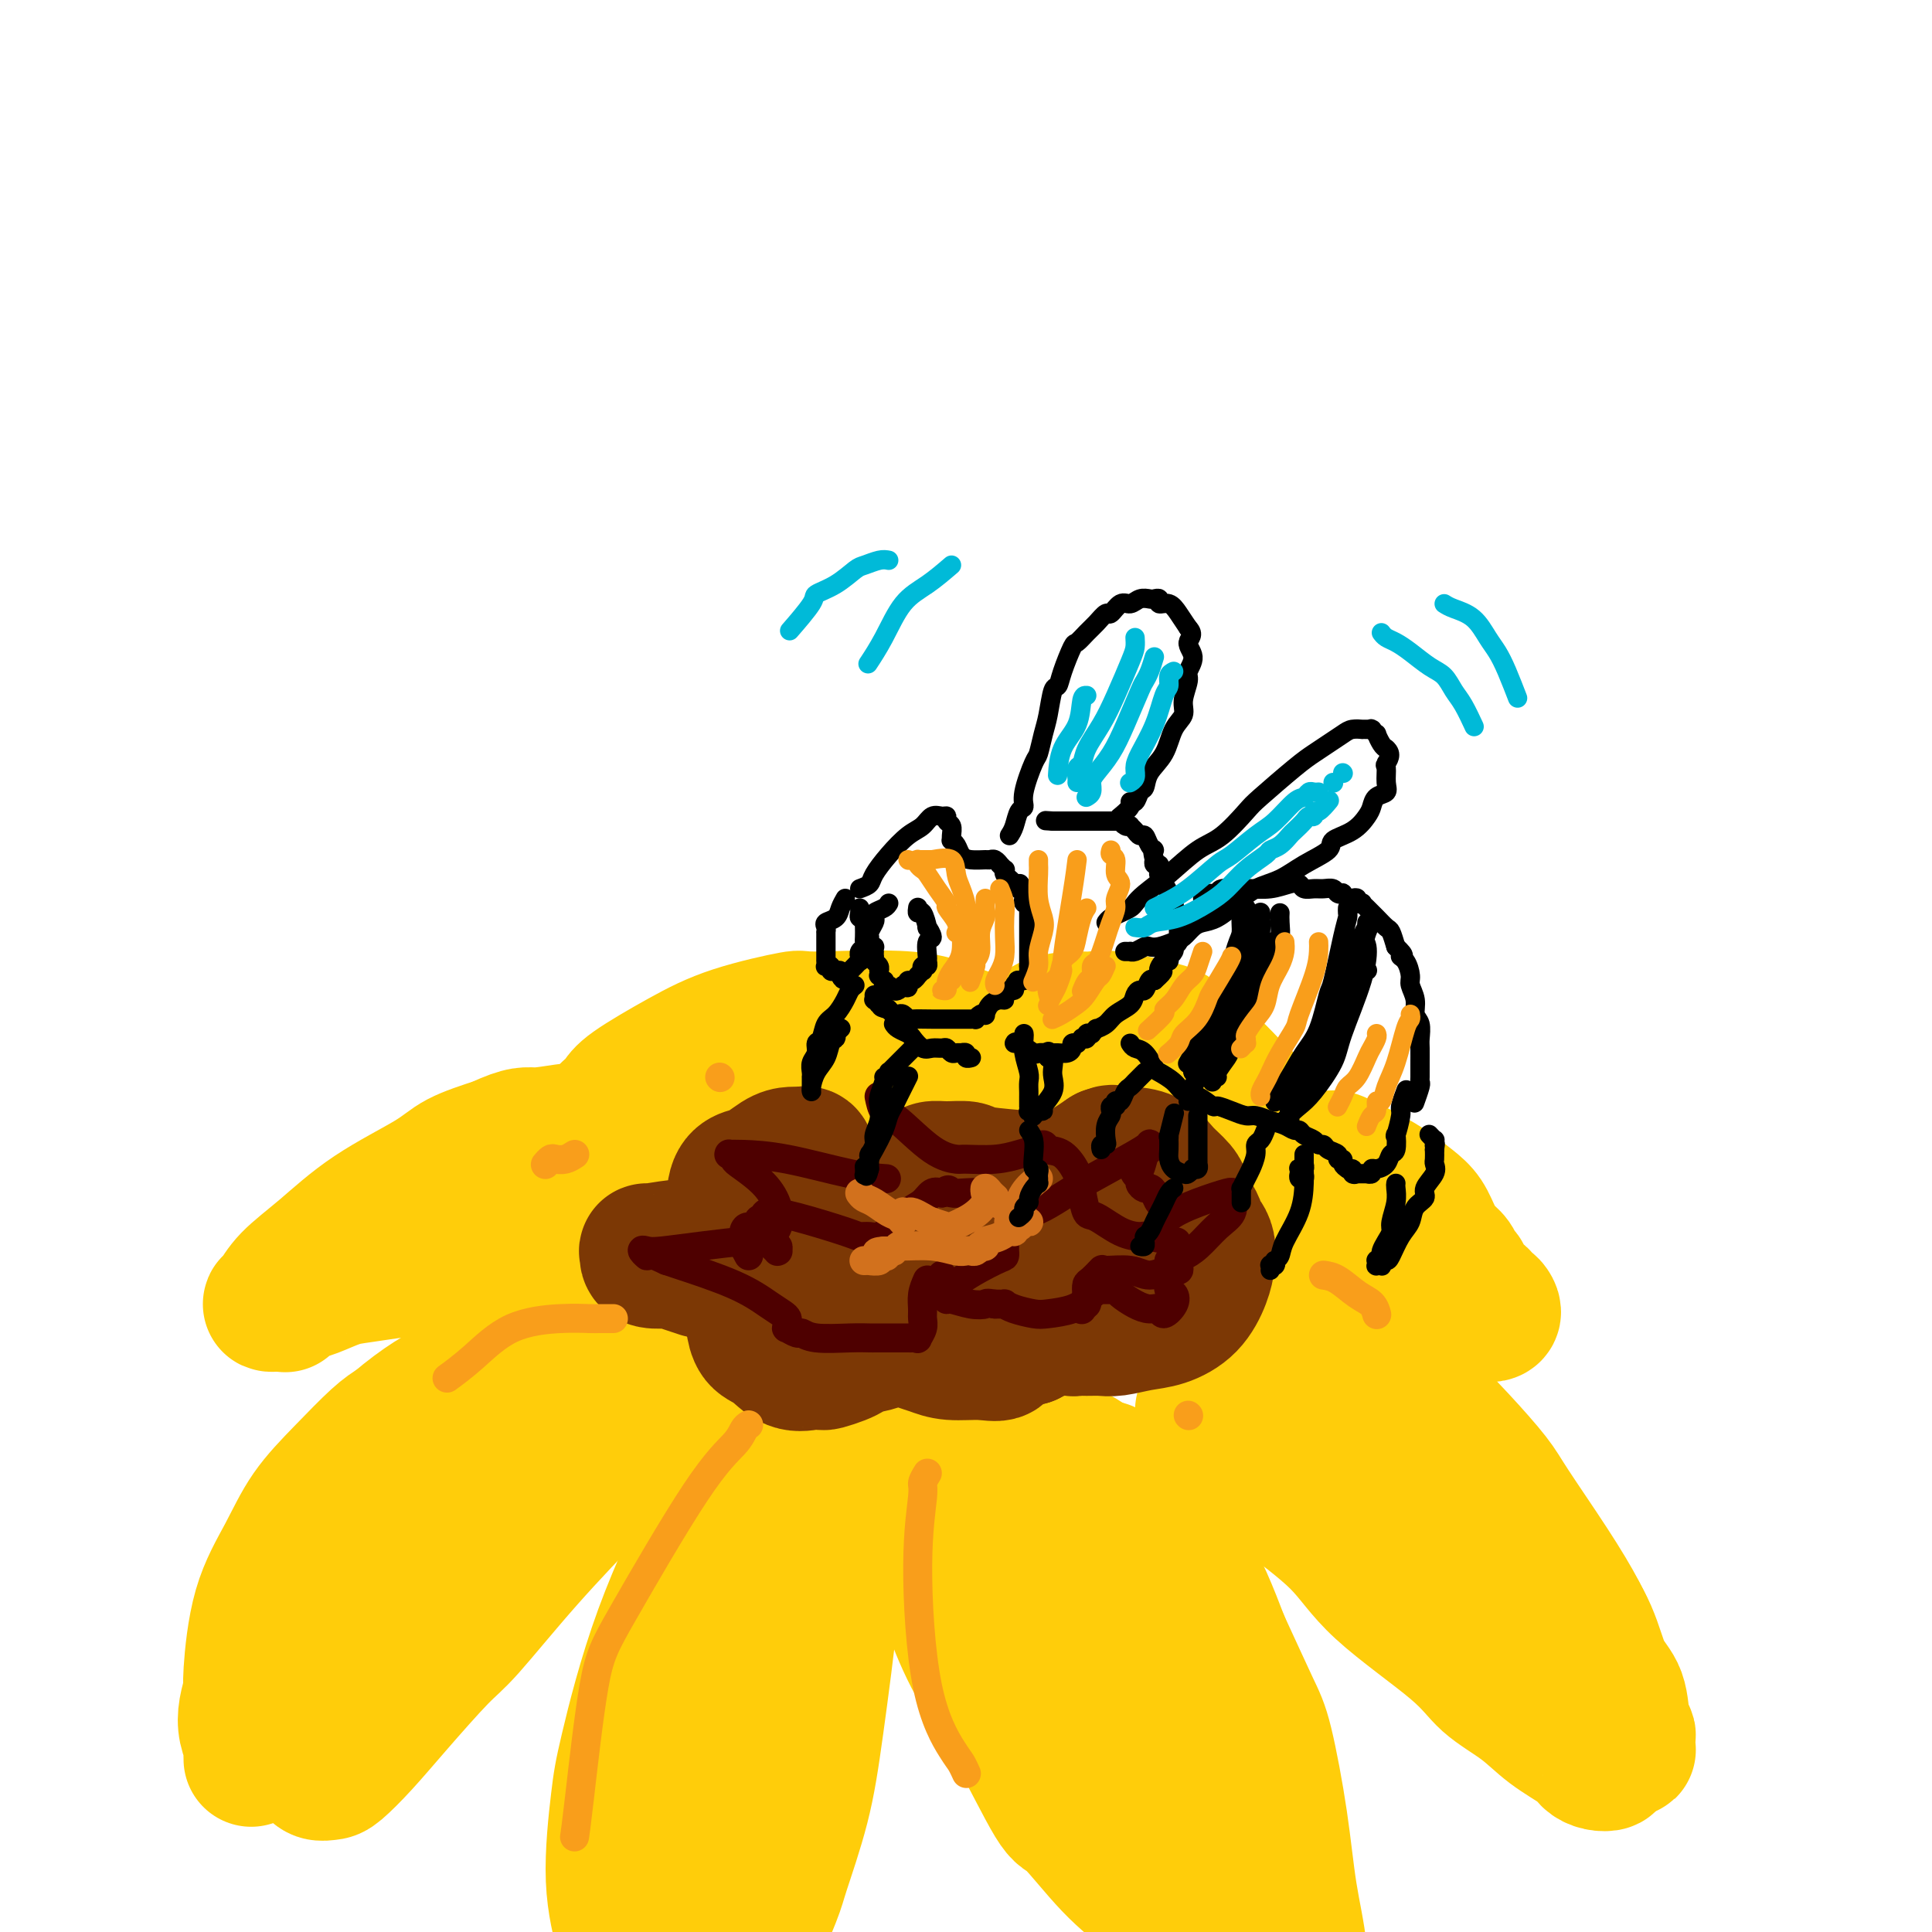 <svg viewBox='0 0 400 400' version='1.1' xmlns='http://www.w3.org/2000/svg' xmlns:xlink='http://www.w3.org/1999/xlink'><g fill='none' stroke='rgb(124,56,5)' stroke-width='28' stroke-linecap='round' stroke-linejoin='round'><path d='M164,270c-0.762,-0.129 -1.524,-0.259 -3,-1c-1.476,-0.741 -3.668,-2.094 -6,-3c-2.332,-0.906 -4.806,-1.366 -7,-2c-2.194,-0.634 -4.107,-1.440 -5,-2c-0.893,-0.560 -0.766,-0.872 -1,-1c-0.234,-0.128 -0.828,-0.072 -1,0c-0.172,0.072 0.078,0.159 0,0c-0.078,-0.159 -0.484,-0.564 0,-1c0.484,-0.436 1.859,-0.901 4,-1c2.141,-0.099 5.048,0.170 9,0c3.952,-0.170 8.949,-0.779 12,-1c3.051,-0.221 4.155,-0.055 5,0c0.845,0.055 1.432,-0.003 2,0c0.568,0.003 1.117,0.066 1,0c-0.117,-0.066 -0.901,-0.262 -1,-1c-0.099,-0.738 0.485,-2.020 0,-3c-0.485,-0.980 -2.039,-1.659 -3,-3c-0.961,-1.341 -1.328,-3.343 -2,-4c-0.672,-0.657 -1.648,0.031 -2,0c-0.352,-0.031 -0.080,-0.779 0,-1c0.080,-0.221 -0.033,0.087 0,0c0.033,-0.087 0.213,-0.569 0,-1c-0.213,-0.431 -0.819,-0.812 0,-1c0.819,-0.188 3.062,-0.183 5,0c1.938,0.183 3.571,0.544 6,1c2.429,0.456 5.654,1.007 8,1c2.346,-0.007 3.813,-0.574 5,-1c1.187,-0.426 2.093,-0.713 3,-1'/><path d='M193,244c4.411,-0.620 1.939,-1.668 1,-2c-0.939,-0.332 -0.346,0.054 0,0c0.346,-0.054 0.446,-0.546 0,-1c-0.446,-0.454 -1.439,-0.868 -2,-1c-0.561,-0.132 -0.690,0.018 -1,0c-0.310,-0.018 -0.802,-0.202 -1,0c-0.198,0.202 -0.103,0.792 0,1c0.103,0.208 0.213,0.035 0,0c-0.213,-0.035 -0.749,0.068 0,1c0.749,0.932 2.783,2.694 5,4c2.217,1.306 4.619,2.157 8,3c3.381,0.843 7.742,1.678 10,2c2.258,0.322 2.412,0.130 3,0c0.588,-0.130 1.610,-0.199 2,0c0.390,0.199 0.147,0.667 0,1c-0.147,0.333 -0.197,0.530 0,1c0.197,0.470 0.641,1.211 0,2c-0.641,0.789 -2.367,1.624 -3,2c-0.633,0.376 -0.173,0.291 0,0c0.173,-0.291 0.058,-0.790 0,-1c-0.058,-0.210 -0.059,-0.133 0,0c0.059,0.133 0.177,0.322 1,0c0.823,-0.322 2.350,-1.155 4,-2c1.650,-0.845 3.423,-1.702 5,-2c1.577,-0.298 2.956,-0.038 4,0c1.044,0.038 1.751,-0.147 2,0c0.249,0.147 0.039,0.625 0,1c-0.039,0.375 0.093,0.647 0,1c-0.093,0.353 -0.410,0.787 -2,2c-1.590,1.213 -4.454,3.204 -9,5c-4.546,1.796 -10.773,3.398 -17,5'/><path d='M203,266c-7.299,2.540 -11.546,2.891 -14,3c-2.454,0.109 -3.113,-0.023 -4,0c-0.887,0.023 -2.000,0.200 -3,0c-1.000,-0.200 -1.887,-0.775 -2,-1c-0.113,-0.225 0.549,-0.098 1,0c0.451,0.098 0.690,0.166 1,0c0.310,-0.166 0.692,-0.566 3,-1c2.308,-0.434 6.544,-0.901 9,-1c2.456,-0.099 3.132,0.168 7,0c3.868,-0.168 10.929,-0.773 16,-1c5.071,-0.227 8.154,-0.076 11,0c2.846,0.076 5.455,0.075 7,0c1.545,-0.075 2.025,-0.226 3,0c0.975,0.226 2.443,0.830 3,1c0.557,0.170 0.203,-0.094 0,0c-0.203,0.094 -0.254,0.547 0,1c0.254,0.453 0.811,0.908 1,1c0.189,0.092 0.008,-0.179 0,0c-0.008,0.179 0.157,0.807 0,1c-0.157,0.193 -0.636,-0.050 -1,0c-0.364,0.050 -0.612,0.393 -1,1c-0.388,0.607 -0.917,1.479 -2,2c-1.083,0.521 -2.720,0.690 -5,1c-2.280,0.310 -5.203,0.762 -8,1c-2.797,0.238 -5.468,0.263 -8,0c-2.532,-0.263 -4.926,-0.813 -7,-1c-2.074,-0.187 -3.828,-0.012 -5,0c-1.172,0.012 -1.764,-0.139 -2,0c-0.236,0.139 -0.118,0.570 0,1'/><path d='M203,274c-4.748,0.316 -1.619,0.606 0,1c1.619,0.394 1.728,0.891 2,1c0.272,0.109 0.706,-0.171 1,0c0.294,0.171 0.447,0.792 0,1c-0.447,0.208 -1.493,0.004 -3,0c-1.507,-0.004 -3.476,0.191 -6,0c-2.524,-0.191 -5.604,-0.769 -8,-1c-2.396,-0.231 -4.106,-0.115 -5,0c-0.894,0.115 -0.970,0.228 -1,0c-0.030,-0.228 -0.014,-0.796 0,-1c0.014,-0.204 0.025,-0.044 0,0c-0.025,0.044 -0.085,-0.028 0,0c0.085,0.028 0.314,0.155 1,0c0.686,-0.155 1.830,-0.593 3,-1c1.170,-0.407 2.366,-0.785 3,-1c0.634,-0.215 0.706,-0.268 1,0c0.294,0.268 0.809,0.856 1,1c0.191,0.144 0.059,-0.158 0,0c-0.059,0.158 -0.044,0.774 0,1c0.044,0.226 0.116,0.061 0,0c-0.116,-0.061 -0.421,-0.019 0,0c0.421,0.019 1.567,0.015 2,0c0.433,-0.015 0.154,-0.042 1,0c0.846,0.042 2.818,0.152 6,0c3.182,-0.152 7.575,-0.567 11,-1c3.425,-0.433 5.884,-0.886 8,-1c2.116,-0.114 3.890,0.110 5,0c1.110,-0.110 1.555,-0.555 2,-1'/><path d='M227,272c6.818,-0.574 2.364,-0.010 1,0c-1.364,0.010 0.364,-0.536 1,-1c0.636,-0.464 0.182,-0.847 0,-1c-0.182,-0.153 -0.091,-0.077 0,0'/><path d='M215,263c0.000,0.000 0.100,0.100 0.1,0.1'/></g>
<g fill='none' stroke='rgb(255,205,10)' stroke-width='28' stroke-linecap='round' stroke-linejoin='round'><path d='M157,296c-0.303,0.714 -0.606,1.429 -1,2c-0.394,0.571 -0.878,1.000 -2,3c-1.122,2.000 -2.881,5.573 -6,12c-3.119,6.427 -7.600,15.709 -11,25c-3.400,9.291 -5.721,18.591 -7,24c-1.279,5.409 -1.517,6.927 -2,11c-0.483,4.073 -1.213,10.702 -1,16c0.213,5.298 1.367,9.266 2,12c0.633,2.734 0.743,4.235 1,6c0.257,1.765 0.661,3.794 1,5c0.339,1.206 0.612,1.591 1,2c0.388,0.409 0.892,0.844 1,1c0.108,0.156 -0.181,0.032 0,0c0.181,-0.032 0.830,0.026 1,0c0.170,-0.026 -0.140,-0.136 0,-1c0.140,-0.864 0.729,-2.483 1,-4c0.271,-1.517 0.223,-2.931 1,-8c0.777,-5.069 2.380,-13.792 3,-19c0.620,-5.208 0.259,-6.901 1,-12c0.741,-5.099 2.584,-13.604 4,-21c1.416,-7.396 2.405,-13.685 4,-19c1.595,-5.315 3.798,-9.658 6,-14'/><path d='M154,317c2.012,-4.259 4.042,-7.908 6,-11c1.958,-3.092 3.845,-5.627 5,-7c1.155,-1.373 1.579,-1.586 2,-2c0.421,-0.414 0.839,-1.031 1,-1c0.161,0.031 0.066,0.709 0,1c-0.066,0.291 -0.101,0.195 0,1c0.101,0.805 0.339,2.509 0,5c-0.339,2.491 -1.253,5.767 -2,10c-0.747,4.233 -1.325,9.421 -2,16c-0.675,6.579 -1.447,14.549 -2,19c-0.553,4.451 -0.886,5.385 -2,9c-1.114,3.615 -3.009,9.912 -5,15c-1.991,5.088 -4.077,8.967 -6,13c-1.923,4.033 -3.682,8.220 -5,12c-1.318,3.780 -2.195,7.152 -3,9c-0.805,1.848 -1.538,2.171 -2,3c-0.462,0.829 -0.652,2.165 -1,3c-0.348,0.835 -0.853,1.170 -1,1c-0.147,-0.170 0.066,-0.847 0,-1c-0.066,-0.153 -0.410,0.216 1,-3c1.410,-3.216 4.575,-10.016 6,-14c1.425,-3.984 1.108,-5.152 3,-10c1.892,-4.848 5.991,-13.376 8,-18c2.009,-4.624 1.928,-5.343 3,-9c1.072,-3.657 3.296,-10.250 5,-16c1.704,-5.750 2.887,-10.655 4,-15c1.113,-4.345 2.157,-8.128 3,-11c0.843,-2.872 1.484,-4.832 2,-6c0.516,-1.168 0.908,-1.545 1,-2c0.092,-0.455 -0.117,-0.987 0,-1c0.117,-0.013 0.558,0.494 1,1'/><path d='M174,308c5.554,-15.660 1.441,-2.810 0,2c-1.441,4.810 -0.208,1.581 0,2c0.208,0.419 -0.610,4.486 -1,8c-0.390,3.514 -0.353,6.474 -1,13c-0.647,6.526 -1.979,16.620 -3,24c-1.021,7.380 -1.733,12.048 -3,17c-1.267,4.952 -3.090,10.188 -4,13c-0.910,2.812 -0.906,3.200 -2,6c-1.094,2.800 -3.287,8.014 -5,11c-1.713,2.986 -2.946,3.746 -4,5c-1.054,1.254 -1.929,3.001 -3,4c-1.071,0.999 -2.340,1.248 -3,2c-0.660,0.752 -0.713,2.006 -1,3c-0.287,0.994 -0.808,1.729 -1,2c-0.192,0.271 -0.055,0.077 0,0c0.055,-0.077 0.027,-0.039 0,0'/><path d='M199,294c0.007,2.070 0.013,4.139 0,7c-0.013,2.861 -0.046,6.512 0,11c0.046,4.488 0.171,9.812 2,18c1.829,8.188 5.361,19.241 7,24c1.639,4.759 1.386,3.224 3,6c1.614,2.776 5.095,9.863 7,13c1.905,3.137 2.233,2.326 4,4c1.767,1.674 4.974,5.834 8,9c3.026,3.166 5.872,5.336 8,7c2.128,1.664 3.538,2.820 5,4c1.462,1.180 2.976,2.383 4,3c1.024,0.617 1.557,0.646 2,1c0.443,0.354 0.797,1.032 1,1c0.203,-0.032 0.255,-0.772 0,-1c-0.255,-0.228 -0.815,0.058 -1,0c-0.185,-0.058 0.007,-0.459 -1,-2c-1.007,-1.541 -3.212,-4.221 -6,-7c-2.788,-2.779 -6.160,-5.656 -11,-11c-4.840,-5.344 -11.146,-13.156 -16,-19c-4.854,-5.844 -8.254,-9.720 -11,-14c-2.746,-4.280 -4.839,-8.963 -6,-12c-1.161,-3.037 -1.390,-4.428 -2,-8c-0.610,-3.572 -1.599,-9.324 -2,-14c-0.401,-4.676 -0.212,-8.277 0,-11c0.212,-2.723 0.446,-4.570 1,-6c0.554,-1.430 1.427,-2.445 2,-3c0.573,-0.555 0.847,-0.649 1,-1c0.153,-0.351 0.187,-0.957 1,-1c0.813,-0.043 2.407,0.479 4,1'/><path d='M203,293c1.919,0.780 3.717,3.230 5,6c1.283,2.770 2.050,5.860 4,11c1.950,5.140 5.083,12.330 8,19c2.917,6.670 5.618,12.821 8,19c2.382,6.179 4.444,12.386 6,16c1.556,3.614 2.607,4.636 4,7c1.393,2.364 3.130,6.071 5,10c1.870,3.929 3.874,8.080 5,11c1.126,2.920 1.374,4.607 2,6c0.626,1.393 1.630,2.490 2,3c0.370,0.510 0.105,0.432 0,1c-0.105,0.568 -0.050,1.783 0,2c0.050,0.217 0.094,-0.565 0,-1c-0.094,-0.435 -0.326,-0.522 -1,-2c-0.674,-1.478 -1.792,-4.345 -3,-7c-1.208,-2.655 -2.507,-5.097 -5,-10c-2.493,-4.903 -6.179,-12.268 -9,-19c-2.821,-6.732 -4.778,-12.831 -6,-16c-1.222,-3.169 -1.711,-3.407 -3,-6c-1.289,-2.593 -3.380,-7.541 -5,-12c-1.620,-4.459 -2.771,-8.428 -4,-12c-1.229,-3.572 -2.537,-6.746 -3,-9c-0.463,-2.254 -0.081,-3.587 0,-5c0.081,-1.413 -0.140,-2.905 0,-4c0.140,-1.095 0.639,-1.792 1,-2c0.361,-0.208 0.583,0.074 1,0c0.417,-0.074 1.029,-0.503 3,0c1.971,0.503 5.302,1.939 8,4c2.698,2.061 4.765,4.747 8,8c3.235,3.253 7.639,7.072 11,12c3.361,4.928 5.681,10.964 8,17'/><path d='M253,340c2.457,5.295 4.599,10.033 6,13c1.401,2.967 2.060,4.164 3,8c0.940,3.836 2.161,10.312 3,16c0.839,5.688 1.298,10.588 2,15c0.702,4.412 1.648,8.336 2,12c0.352,3.664 0.109,7.070 0,9c-0.109,1.930 -0.083,2.385 0,3c0.083,0.615 0.223,1.390 0,2c-0.223,0.610 -0.809,1.055 -1,1c-0.191,-0.055 0.014,-0.611 0,-1c-0.014,-0.389 -0.248,-0.610 -1,-2c-0.752,-1.390 -2.023,-3.949 -3,-7c-0.977,-3.051 -1.660,-6.594 -3,-11c-1.340,-4.406 -3.336,-9.675 -5,-16c-1.664,-6.325 -2.994,-13.705 -4,-18c-1.006,-4.295 -1.688,-5.506 -3,-9c-1.312,-3.494 -3.254,-9.271 -5,-14c-1.746,-4.729 -3.295,-8.408 -5,-12c-1.705,-3.592 -3.567,-7.095 -5,-10c-1.433,-2.905 -2.436,-5.213 -3,-7c-0.564,-1.787 -0.687,-3.053 -1,-4c-0.313,-0.947 -0.816,-1.573 -1,-2c-0.184,-0.427 -0.050,-0.653 0,-1c0.050,-0.347 0.014,-0.813 0,-1c-0.014,-0.187 -0.007,-0.093 0,0'/><path d='M249,292c0.842,0.867 1.683,1.733 2,2c0.317,0.267 0.108,-0.067 2,2c1.892,2.067 5.885,6.533 8,9c2.115,2.467 2.352,2.935 5,5c2.648,2.065 7.708,5.727 11,9c3.292,3.273 4.814,6.156 9,10c4.186,3.844 11.034,8.647 15,12c3.966,3.353 5.051,5.255 7,7c1.949,1.745 4.762,3.333 7,5c2.238,1.667 3.899,3.414 6,5c2.101,1.586 4.640,3.011 6,4c1.360,0.989 1.542,1.541 2,2c0.458,0.459 1.193,0.825 2,1c0.807,0.175 1.685,0.159 2,0c0.315,-0.159 0.065,-0.461 0,-1c-0.065,-0.539 0.054,-1.314 0,-2c-0.054,-0.686 -0.282,-1.283 -1,-3c-0.718,-1.717 -1.924,-4.554 -4,-8c-2.076,-3.446 -5.020,-7.500 -8,-11c-2.980,-3.500 -5.996,-6.446 -9,-9c-3.004,-2.554 -5.994,-4.715 -9,-7c-3.006,-2.285 -6.026,-4.692 -9,-7c-2.974,-2.308 -5.900,-4.515 -9,-7c-3.100,-2.485 -6.373,-5.246 -8,-7c-1.627,-1.754 -1.608,-2.501 -3,-4c-1.392,-1.499 -4.196,-3.749 -7,-6'/><path d='M266,293c-8.700,-7.635 -3.451,-3.222 -2,-2c1.451,1.222 -0.895,-0.748 -2,-2c-1.105,-1.252 -0.968,-1.785 -1,-2c-0.032,-0.215 -0.234,-0.110 0,0c0.234,0.110 0.904,0.226 1,0c0.096,-0.226 -0.382,-0.792 0,-1c0.382,-0.208 1.622,-0.057 3,0c1.378,0.057 2.893,0.020 6,1c3.107,0.980 7.806,2.978 12,5c4.194,2.022 7.883,4.067 13,8c5.117,3.933 11.663,9.752 15,13c3.337,3.248 3.465,3.923 5,6c1.535,2.077 4.477,5.554 7,9c2.523,3.446 4.627,6.860 6,10c1.373,3.140 2.014,6.006 3,8c0.986,1.994 2.316,3.116 3,5c0.684,1.884 0.720,4.530 1,6c0.280,1.470 0.803,1.763 1,2c0.197,0.237 0.066,0.416 0,1c-0.066,0.584 -0.069,1.571 0,2c0.069,0.429 0.209,0.299 0,0c-0.209,-0.299 -0.767,-0.765 -1,-1c-0.233,-0.235 -0.142,-0.237 -1,-1c-0.858,-0.763 -2.664,-2.286 -5,-5c-2.336,-2.714 -5.203,-6.620 -7,-9c-1.797,-2.380 -2.524,-3.233 -5,-6c-2.476,-2.767 -6.702,-7.449 -10,-11c-3.298,-3.551 -5.667,-5.973 -9,-9c-3.333,-3.027 -7.628,-6.661 -11,-10c-3.372,-3.339 -5.821,-6.383 -8,-9c-2.179,-2.617 -4.090,-4.809 -6,-7'/><path d='M274,294c-10.786,-11.296 -6.251,-6.536 -5,-5c1.251,1.536 -0.782,-0.151 -2,-2c-1.218,-1.849 -1.620,-3.858 -2,-5c-0.380,-1.142 -0.740,-1.416 -1,-2c-0.260,-0.584 -0.422,-1.477 0,-2c0.422,-0.523 1.429,-0.676 2,-1c0.571,-0.324 0.708,-0.817 1,-1c0.292,-0.183 0.739,-0.054 2,0c1.261,0.054 3.335,0.034 6,1c2.665,0.966 5.920,2.919 9,5c3.080,2.081 5.985,4.289 9,7c3.015,2.711 6.141,5.924 9,9c2.859,3.076 5.451,6.014 7,8c1.549,1.986 2.055,3.021 4,6c1.945,2.979 5.330,7.903 8,12c2.670,4.097 4.624,7.366 6,10c1.376,2.634 2.172,4.632 3,7c0.828,2.368 1.686,5.104 2,7c0.314,1.896 0.084,2.952 0,4c-0.084,1.048 -0.023,2.090 0,3c0.023,0.910 0.006,1.689 0,2c-0.006,0.311 -0.003,0.156 0,0'/><path d='M145,288c-1.390,1.077 -2.781,2.155 -4,3c-1.219,0.845 -2.268,1.459 -5,4c-2.732,2.541 -7.149,7.009 -12,12c-4.851,4.991 -10.137,10.504 -15,16c-4.863,5.496 -9.302,10.975 -12,14c-2.698,3.025 -3.653,3.595 -6,6c-2.347,2.405 -6.085,6.645 -9,10c-2.915,3.355 -5.006,5.823 -7,8c-1.994,2.177 -3.892,4.061 -5,5c-1.108,0.939 -1.427,0.932 -2,1c-0.573,0.068 -1.402,0.212 -2,0c-0.598,-0.212 -0.966,-0.780 -1,-1c-0.034,-0.220 0.264,-0.092 0,-1c-0.264,-0.908 -1.091,-2.851 -1,-5c0.091,-2.149 1.100,-4.502 2,-8c0.900,-3.498 1.690,-8.140 4,-14c2.310,-5.860 6.139,-12.938 9,-18c2.861,-5.062 4.754,-8.107 8,-12c3.246,-3.893 7.844,-8.635 10,-11c2.156,-2.365 1.868,-2.353 4,-4c2.132,-1.647 6.682,-4.952 10,-7c3.318,-2.048 5.405,-2.840 7,-4c1.595,-1.160 2.699,-2.688 4,-4c1.301,-1.312 2.798,-2.408 4,-3c1.202,-0.592 2.109,-0.681 3,-1c0.891,-0.319 1.764,-0.869 2,-1c0.236,-0.131 -0.167,0.157 0,0c0.167,-0.157 0.905,-0.759 1,-1c0.095,-0.241 -0.452,-0.120 -1,0'/><path d='M131,272c4.807,-3.106 1.825,-0.372 0,1c-1.825,1.372 -2.493,1.380 -4,2c-1.507,0.620 -3.852,1.851 -7,4c-3.148,2.149 -7.098,5.216 -10,7c-2.902,1.784 -4.754,2.284 -9,5c-4.246,2.716 -10.885,7.648 -16,12c-5.115,4.352 -8.704,8.123 -12,12c-3.296,3.877 -6.298,7.860 -9,12c-2.702,4.140 -5.103,8.438 -7,12c-1.897,3.562 -3.289,6.387 -4,8c-0.711,1.613 -0.740,2.013 -1,3c-0.260,0.987 -0.749,2.559 -1,4c-0.251,1.441 -0.263,2.750 0,4c0.263,1.250 0.803,2.439 1,3c0.197,0.561 0.053,0.492 0,1c-0.053,0.508 -0.014,1.593 0,2c0.014,0.407 0.004,0.137 0,0c-0.004,-0.137 -0.001,-0.141 0,0c0.001,0.141 -0.001,0.426 0,0c0.001,-0.426 0.004,-1.562 0,-2c-0.004,-0.438 -0.014,-0.179 0,-2c0.014,-1.821 0.052,-5.723 0,-8c-0.052,-2.277 -0.194,-2.928 0,-6c0.194,-3.072 0.722,-8.566 2,-13c1.278,-4.434 3.304,-7.807 5,-11c1.696,-3.193 3.063,-6.206 5,-9c1.937,-2.794 4.445,-5.368 7,-8c2.555,-2.632 5.159,-5.324 7,-7c1.841,-1.676 2.921,-2.338 4,-3'/><path d='M82,295c5.329,-4.581 9.652,-7.034 12,-8c2.348,-0.966 2.720,-0.444 4,-1c1.280,-0.556 3.467,-2.191 5,-3c1.533,-0.809 2.411,-0.791 3,-1c0.589,-0.209 0.890,-0.644 2,-1c1.110,-0.356 3.030,-0.634 4,-1c0.970,-0.366 0.992,-0.819 1,-1c0.008,-0.181 0.004,-0.091 0,0'/><path d='M113,263c-0.321,-0.000 -0.642,-0.000 -1,0c-0.358,0.000 -0.755,0.000 -2,0c-1.245,-0.000 -3.340,-0.001 -5,0c-1.660,0.001 -2.884,0.004 -5,0c-2.116,-0.004 -5.124,-0.013 -8,0c-2.876,0.013 -5.620,0.049 -7,0c-1.380,-0.049 -1.395,-0.182 -3,0c-1.605,0.182 -4.801,0.680 -7,1c-2.199,0.320 -3.402,0.463 -5,1c-1.598,0.537 -3.591,1.468 -5,2c-1.409,0.532 -2.233,0.664 -3,1c-0.767,0.336 -1.476,0.875 -2,1c-0.524,0.125 -0.862,-0.163 -1,0c-0.138,0.163 -0.074,0.776 0,1c0.074,0.224 0.159,0.060 0,0c-0.159,-0.060 -0.562,-0.017 -1,0c-0.438,0.017 -0.910,0.008 -1,0c-0.090,-0.008 0.202,-0.015 0,0c-0.202,0.015 -0.896,0.050 -1,0c-0.104,-0.050 0.384,-0.187 1,-1c0.616,-0.813 1.361,-2.304 3,-4c1.639,-1.696 4.171,-3.598 7,-6c2.829,-2.402 5.954,-5.304 10,-8c4.046,-2.696 9.012,-5.187 12,-7c2.988,-1.813 3.996,-2.946 6,-4c2.004,-1.054 5.002,-2.027 8,-3'/><path d='M103,237c5.446,-2.562 6.061,-1.966 8,-2c1.939,-0.034 5.201,-0.699 8,-1c2.799,-0.301 5.135,-0.239 7,0c1.865,0.239 3.260,0.656 5,1c1.740,0.344 3.824,0.614 5,1c1.176,0.386 1.443,0.887 2,1c0.557,0.113 1.404,-0.162 2,0c0.596,0.162 0.942,0.761 1,1c0.058,0.239 -0.172,0.117 0,0c0.172,-0.117 0.745,-0.229 1,0c0.255,0.229 0.190,0.801 0,1c-0.190,0.199 -0.507,0.027 -1,0c-0.493,-0.027 -1.164,0.091 -3,0c-1.836,-0.091 -4.838,-0.391 -8,0c-3.162,0.391 -6.486,1.473 -11,3c-4.514,1.527 -10.218,3.499 -13,5c-2.782,1.501 -2.640,2.531 -3,3c-0.360,0.469 -1.221,0.378 -2,1c-0.779,0.622 -1.475,1.957 -2,3c-0.525,1.043 -0.880,1.795 -1,2c-0.120,0.205 -0.006,-0.138 0,0c0.006,0.138 -0.096,0.755 0,1c0.096,0.245 0.390,0.118 1,0c0.610,-0.118 1.535,-0.228 3,-1c1.465,-0.772 3.471,-2.208 5,-3c1.529,-0.792 2.580,-0.941 3,-1c0.420,-0.059 0.210,-0.030 0,0'/><path d='M238,243c0.671,0.091 1.341,0.182 2,0c0.659,-0.182 1.305,-0.637 3,-1c1.695,-0.363 4.439,-0.636 7,-1c2.561,-0.364 4.939,-0.821 7,-1c2.061,-0.179 3.804,-0.081 7,0c3.196,0.081 7.846,0.146 10,0c2.154,-0.146 1.813,-0.504 3,0c1.187,0.504 3.904,1.871 6,3c2.096,1.129 3.573,2.021 5,3c1.427,0.979 2.806,2.044 4,3c1.194,0.956 2.203,1.804 3,3c0.797,1.196 1.381,2.740 2,4c0.619,1.260 1.274,2.234 2,3c0.726,0.766 1.522,1.322 2,2c0.478,0.678 0.639,1.477 1,2c0.361,0.523 0.924,0.770 1,1c0.076,0.230 -0.334,0.444 0,1c0.334,0.556 1.413,1.455 2,2c0.587,0.545 0.683,0.737 1,1c0.317,0.263 0.857,0.596 1,1c0.143,0.404 -0.110,0.879 0,1c0.110,0.121 0.583,-0.113 1,0c0.417,0.113 0.779,0.574 1,1c0.221,0.426 0.299,0.816 0,1c-0.299,0.184 -0.977,0.163 -1,0c-0.023,-0.163 0.609,-0.467 0,-1c-0.609,-0.533 -2.460,-1.295 -4,-2c-1.540,-0.705 -2.770,-1.352 -4,-2'/><path d='M300,267c-2.952,-1.286 -5.831,-2.502 -10,-4c-4.169,-1.498 -9.629,-3.277 -14,-5c-4.371,-1.723 -7.655,-3.390 -10,-4c-2.345,-0.610 -3.753,-0.163 -5,0c-1.247,0.163 -2.334,0.044 -3,0c-0.666,-0.044 -0.910,-0.012 -1,0c-0.090,0.012 -0.024,0.003 0,0c0.024,-0.003 0.007,-0.001 0,0c-0.007,0.001 -0.003,0.000 0,0'/><path d='M126,230c0.745,-0.654 1.491,-1.307 2,-2c0.509,-0.693 0.782,-1.425 3,-3c2.218,-1.575 6.379,-3.994 10,-6c3.621,-2.006 6.700,-3.600 11,-5c4.300,-1.400 9.822,-2.608 12,-3c2.178,-0.392 1.014,0.031 5,0c3.986,-0.031 13.124,-0.517 19,0c5.876,0.517 8.491,2.038 11,3c2.509,0.962 4.911,1.367 7,2c2.089,0.633 3.863,1.494 5,2c1.137,0.506 1.636,0.657 2,1c0.364,0.343 0.594,0.879 1,1c0.406,0.121 0.987,-0.174 1,0c0.013,0.174 -0.542,0.817 -1,1c-0.458,0.183 -0.820,-0.094 -1,0c-0.180,0.094 -0.180,0.561 -1,1c-0.820,0.439 -2.461,0.852 -6,1c-3.539,0.148 -8.975,0.031 -12,0c-3.025,-0.031 -3.640,0.024 -7,0c-3.360,-0.024 -9.467,-0.127 -14,0c-4.533,0.127 -7.492,0.482 -10,1c-2.508,0.518 -4.564,1.197 -6,2c-1.436,0.803 -2.251,1.731 -3,2c-0.749,0.269 -1.432,-0.120 -2,0c-0.568,0.120 -1.019,0.749 -1,1c0.019,0.251 0.510,0.126 1,0'/><path d='M152,229c-1.654,0.834 -0.289,0.419 1,0c1.289,-0.419 2.501,-0.844 4,-1c1.499,-0.156 3.285,-0.045 4,0c0.715,0.045 0.357,0.022 0,0'/><path d='M211,217c0.646,-0.784 1.292,-1.569 2,-2c0.708,-0.431 1.478,-0.510 2,-1c0.522,-0.490 0.794,-1.392 2,-2c1.206,-0.608 3.344,-0.921 5,-1c1.656,-0.079 2.831,0.075 4,0c1.169,-0.075 2.332,-0.379 5,0c2.668,0.379 6.840,1.440 9,2c2.160,0.560 2.308,0.617 4,2c1.692,1.383 4.929,4.091 7,6c2.071,1.909 2.976,3.018 4,4c1.024,0.982 2.168,1.835 3,3c0.832,1.165 1.351,2.642 2,4c0.649,1.358 1.428,2.598 2,3c0.572,0.402 0.938,-0.033 1,0c0.062,0.033 -0.181,0.534 0,1c0.181,0.466 0.787,0.897 1,1c0.213,0.103 0.033,-0.123 0,0c-0.033,0.123 0.082,0.593 0,1c-0.082,0.407 -0.359,0.751 -1,1c-0.641,0.249 -1.644,0.405 -3,0c-1.356,-0.405 -3.063,-1.370 -4,-2c-0.937,-0.630 -1.102,-0.925 -3,-2c-1.898,-1.075 -5.528,-2.929 -8,-4c-2.472,-1.071 -3.786,-1.359 -5,-2c-1.214,-0.641 -2.327,-1.634 -3,-2c-0.673,-0.366 -0.907,-0.105 -1,0c-0.093,0.105 -0.047,0.052 0,0'/><path d='M236,227c-3.944,-1.921 -1.803,-0.725 -1,0c0.803,0.725 0.268,0.979 0,1c-0.268,0.021 -0.268,-0.190 0,0c0.268,0.190 0.803,0.782 1,1c0.197,0.218 0.056,0.062 0,0c-0.056,-0.062 -0.028,-0.031 0,0'/></g>
<g fill='none' stroke='rgb(124,56,5)' stroke-width='28' stroke-linecap='round' stroke-linejoin='round'><path d='M145,263c-0.936,-0.311 -1.873,-0.622 -3,-1c-1.127,-0.378 -2.445,-0.823 -3,-1c-0.555,-0.177 -0.347,-0.085 -1,0c-0.653,0.085 -2.166,0.162 -3,0c-0.834,-0.162 -0.989,-0.562 -1,-1c-0.011,-0.438 0.123,-0.912 0,-1c-0.123,-0.088 -0.502,0.211 1,0c1.502,-0.211 4.886,-0.934 9,-1c4.114,-0.066 8.959,0.523 12,1c3.041,0.477 4.280,0.842 7,1c2.720,0.158 6.923,0.110 10,0c3.077,-0.110 5.030,-0.281 7,-1c1.970,-0.719 3.958,-1.985 5,-3c1.042,-1.015 1.140,-1.777 2,-3c0.860,-1.223 2.483,-2.905 3,-4c0.517,-1.095 -0.072,-1.603 0,-2c0.072,-0.397 0.806,-0.685 1,-1c0.194,-0.315 -0.151,-0.659 0,-1c0.151,-0.341 0.797,-0.681 1,-1c0.203,-0.319 -0.039,-0.619 0,-1c0.039,-0.381 0.357,-0.845 1,-1c0.643,-0.155 1.612,-0.003 3,0c1.388,0.003 3.196,-0.145 4,0c0.804,0.145 0.602,0.583 3,1c2.398,0.417 7.394,0.813 10,1c2.606,0.187 2.822,0.163 4,0c1.178,-0.163 3.317,-0.467 5,-1c1.683,-0.533 2.909,-1.295 4,-2c1.091,-0.705 2.045,-1.352 3,-2'/><path d='M229,239c2.013,-0.773 1.046,-0.206 1,0c-0.046,0.206 0.830,0.050 1,0c0.170,-0.050 -0.365,0.006 0,0c0.365,-0.006 1.629,-0.075 3,0c1.371,0.075 2.850,0.295 4,1c1.150,0.705 1.971,1.895 3,3c1.029,1.105 2.264,2.126 3,3c0.736,0.874 0.972,1.600 1,2c0.028,0.400 -0.151,0.475 0,1c0.151,0.525 0.632,1.502 1,2c0.368,0.498 0.624,0.517 1,1c0.376,0.483 0.872,1.430 1,2c0.128,0.570 -0.111,0.762 0,1c0.111,0.238 0.572,0.521 1,1c0.428,0.479 0.821,1.154 1,2c0.179,0.846 0.142,1.861 0,3c-0.142,1.139 -0.391,2.400 -1,4c-0.609,1.600 -1.580,3.539 -3,5c-1.420,1.461 -3.290,2.444 -5,3c-1.710,0.556 -3.259,0.685 -5,1c-1.741,0.315 -3.672,0.818 -5,1c-1.328,0.182 -2.053,0.045 -3,0c-0.947,-0.045 -2.116,0.001 -3,0c-0.884,-0.001 -1.482,-0.050 -2,0c-0.518,0.050 -0.958,0.198 -1,0c-0.042,-0.198 0.312,-0.744 0,-1c-0.312,-0.256 -1.290,-0.223 -2,0c-0.710,0.223 -1.153,0.637 -2,1c-0.847,0.363 -2.099,0.675 -3,1c-0.901,0.325 -1.450,0.662 -2,1'/><path d='M213,277c-5.531,1.302 -5.358,2.556 -6,3c-0.642,0.444 -2.100,0.077 -4,0c-1.900,-0.077 -4.243,0.136 -6,0c-1.757,-0.136 -2.930,-0.622 -4,-1c-1.070,-0.378 -2.037,-0.648 -3,-1c-0.963,-0.352 -1.921,-0.785 -3,-1c-1.079,-0.215 -2.280,-0.213 -3,0c-0.720,0.213 -0.960,0.635 -2,1c-1.040,0.365 -2.880,0.672 -4,1c-1.120,0.328 -1.520,0.676 -2,1c-0.480,0.324 -1.040,0.626 -2,1c-0.960,0.374 -2.318,0.822 -3,1c-0.682,0.178 -0.687,0.085 -1,0c-0.313,-0.085 -0.935,-0.163 -2,0c-1.065,0.163 -2.573,0.566 -4,0c-1.427,-0.566 -2.774,-2.102 -4,-3c-1.226,-0.898 -2.333,-1.157 -3,-2c-0.667,-0.843 -0.896,-2.270 -1,-3c-0.104,-0.730 -0.085,-0.762 0,-1c0.085,-0.238 0.234,-0.682 0,-1c-0.234,-0.318 -0.851,-0.510 -1,-1c-0.149,-0.490 0.171,-1.278 0,-2c-0.171,-0.722 -0.835,-1.377 -1,-2c-0.165,-0.623 0.167,-1.213 0,-2c-0.167,-0.787 -0.833,-1.769 -1,-2c-0.167,-0.231 0.165,0.291 0,0c-0.165,-0.291 -0.826,-1.393 -1,-2c-0.174,-0.607 0.139,-0.719 0,-1c-0.139,-0.281 -0.730,-0.729 -1,-1c-0.270,-0.271 -0.220,-0.363 0,-2c0.220,-1.637 0.610,-4.818 1,-8'/><path d='M152,249c-0.131,-5.525 2.041,-5.336 4,-6c1.959,-0.664 3.705,-2.179 5,-3c1.295,-0.821 2.137,-0.948 3,-1c0.863,-0.052 1.745,-0.028 2,0c0.255,0.028 -0.117,0.060 0,0c0.117,-0.060 0.722,-0.212 1,0c0.278,0.212 0.229,0.789 0,1c-0.229,0.211 -0.640,0.057 -1,0c-0.360,-0.057 -0.671,-0.015 -1,0c-0.329,0.015 -0.677,0.004 -1,0c-0.323,-0.004 -0.623,-0.001 -1,0c-0.377,0.001 -0.832,0.000 -1,0c-0.168,-0.000 -0.048,-0.000 0,0c0.048,0.000 0.024,0.000 0,0'/></g>
<g fill='none' stroke='rgb(78,0,0)' stroke-width='6' stroke-linecap='round' stroke-linejoin='round'><path d='M155,260c-0.427,-0.783 -0.855,-1.566 -1,-2c-0.145,-0.434 -0.008,-0.520 0,-1c0.008,-0.480 -0.113,-1.355 0,-2c0.113,-0.645 0.460,-1.058 1,-1c0.540,0.058 1.273,0.589 2,1c0.727,0.411 1.449,0.702 2,1c0.551,0.298 0.932,0.601 1,1c0.068,0.399 -0.177,0.892 0,1c0.177,0.108 0.776,-0.170 1,0c0.224,0.170 0.073,0.787 0,1c-0.073,0.213 -0.066,0.022 0,0c0.066,-0.022 0.193,0.125 0,0c-0.193,-0.125 -0.707,-0.521 -1,-1c-0.293,-0.479 -0.367,-1.042 -1,-2c-0.633,-0.958 -1.827,-2.313 -2,-3c-0.173,-0.687 0.674,-0.706 1,-1c0.326,-0.294 0.132,-0.864 1,-1c0.868,-0.136 2.798,0.161 6,1c3.202,0.839 7.676,2.220 10,3c2.324,0.780 2.498,0.959 3,1c0.502,0.041 1.331,-0.058 2,0c0.669,0.058 1.176,0.271 2,0c0.824,-0.271 1.964,-1.026 3,-2c1.036,-0.974 1.968,-2.168 3,-3c1.032,-0.832 2.162,-1.301 3,-2c0.838,-0.699 1.382,-1.628 2,-2c0.618,-0.372 1.309,-0.186 2,0'/><path d='M195,247c2.145,-1.359 1.009,-0.256 2,0c0.991,0.256 4.110,-0.334 6,0c1.890,0.334 2.551,1.592 3,2c0.449,0.408 0.686,-0.034 1,0c0.314,0.034 0.704,0.544 1,1c0.296,0.456 0.498,0.859 1,1c0.502,0.141 1.304,0.021 2,0c0.696,-0.021 1.285,0.058 2,0c0.715,-0.058 1.554,-0.254 3,-1c1.446,-0.746 3.497,-2.043 5,-3c1.503,-0.957 2.456,-1.573 5,-3c2.544,-1.427 6.679,-3.664 9,-5c2.321,-1.336 2.829,-1.772 3,-2c0.171,-0.228 0.004,-0.248 0,0c-0.004,0.248 0.156,0.763 0,1c-0.156,0.237 -0.626,0.196 -1,1c-0.374,0.804 -0.651,2.453 -1,3c-0.349,0.547 -0.770,-0.007 -1,0c-0.230,0.007 -0.269,0.576 0,1c0.269,0.424 0.846,0.704 1,1c0.154,0.296 -0.114,0.608 0,1c0.114,0.392 0.609,0.863 1,1c0.391,0.137 0.679,-0.062 1,0c0.321,0.062 0.675,0.383 1,1c0.325,0.617 0.619,1.528 1,2c0.381,0.472 0.848,0.505 1,1c0.152,0.495 -0.012,1.453 0,2c0.012,0.547 0.199,0.683 0,1c-0.199,0.317 -0.784,0.816 -1,1c-0.216,0.184 -0.062,0.053 0,0c0.062,-0.053 0.031,-0.026 0,0'/><path d='M240,254c0.027,0.316 0.595,-0.895 2,-2c1.405,-1.105 3.647,-2.105 6,-3c2.353,-0.895 4.819,-1.686 6,-2c1.181,-0.314 1.079,-0.152 1,0c-0.079,0.152 -0.133,0.293 0,1c0.133,0.707 0.453,1.979 0,3c-0.453,1.021 -1.680,1.791 -3,3c-1.320,1.209 -2.733,2.856 -4,4c-1.267,1.144 -2.388,1.784 -3,2c-0.612,0.216 -0.714,0.008 -1,0c-0.286,-0.008 -0.756,0.183 -1,0c-0.244,-0.183 -0.262,-0.740 0,-1c0.262,-0.260 0.803,-0.223 1,0c0.197,0.223 0.048,0.633 0,1c-0.048,0.367 0.003,0.692 0,1c-0.003,0.308 -0.060,0.601 0,1c0.060,0.399 0.236,0.906 0,1c-0.236,0.094 -0.885,-0.225 -2,0c-1.115,0.225 -2.698,0.996 -4,1c-1.302,0.004 -2.324,-0.757 -4,-1c-1.676,-0.243 -4.004,0.031 -5,0c-0.996,-0.031 -0.658,-0.369 -1,0c-0.342,0.369 -1.362,1.444 -2,2c-0.638,0.556 -0.893,0.592 -1,1c-0.107,0.408 -0.067,1.187 0,2c0.067,0.813 0.162,1.661 0,2c-0.162,0.339 -0.581,0.170 -1,0'/><path d='M224,270c-0.774,1.024 -0.208,0.083 0,0c0.208,-0.083 0.060,0.690 0,1c-0.060,0.310 -0.030,0.155 0,0'/><path d='M192,265c-0.425,0.977 -0.850,1.954 -1,3c-0.150,1.046 -0.025,2.161 0,3c0.025,0.839 -0.049,1.402 0,2c0.049,0.598 0.220,1.232 0,2c-0.220,0.768 -0.833,1.670 -1,2c-0.167,0.330 0.110,0.088 0,0c-0.110,-0.088 -0.607,-0.024 -1,0c-0.393,0.024 -0.683,0.006 -1,0c-0.317,-0.006 -0.662,-0.002 -1,0c-0.338,0.002 -0.668,0.000 -1,0c-0.332,-0.000 -0.667,-0.000 -1,0c-0.333,0.000 -0.665,0.000 -1,0c-0.335,-0.000 -0.673,-0.000 -1,0c-0.327,0.000 -0.643,0.001 -1,0c-0.357,-0.001 -0.754,-0.004 -1,0c-0.246,0.004 -0.341,0.016 -1,0c-0.659,-0.016 -1.883,-0.061 -4,0c-2.117,0.061 -5.128,0.227 -7,0c-1.872,-0.227 -2.607,-0.848 -3,-1c-0.393,-0.152 -0.445,0.167 -1,0c-0.555,-0.167 -1.615,-0.818 -2,-1c-0.385,-0.182 -0.096,0.104 0,0c0.096,-0.104 -0.001,-0.600 0,-1c0.001,-0.400 0.099,-0.706 0,-1c-0.099,-0.294 -0.394,-0.576 -1,-1c-0.606,-0.424 -1.523,-0.990 -3,-2c-1.477,-1.010 -3.513,-2.464 -7,-4c-3.487,-1.536 -8.425,-3.153 -11,-4c-2.575,-0.847 -2.788,-0.923 -3,-1'/><path d='M138,261c-5.631,-2.642 -4.209,-1.246 -4,-1c0.209,0.246 -0.795,-0.656 -1,-1c-0.205,-0.344 0.387,-0.130 1,0c0.613,0.130 1.245,0.176 3,0c1.755,-0.176 4.631,-0.574 8,-1c3.369,-0.426 7.230,-0.882 9,-1c1.770,-0.118 1.449,0.101 2,0c0.551,-0.101 1.976,-0.521 3,-1c1.024,-0.479 1.649,-1.017 2,-2c0.351,-0.983 0.430,-2.411 0,-4c-0.430,-1.589 -1.369,-3.340 -3,-5c-1.631,-1.660 -3.955,-3.229 -5,-4c-1.045,-0.771 -0.811,-0.743 -1,-1c-0.189,-0.257 -0.802,-0.800 -1,-1c-0.198,-0.200 0.020,-0.057 0,0c-0.020,0.057 -0.278,0.029 0,0c0.278,-0.029 1.091,-0.060 3,0c1.909,0.060 4.914,0.212 9,1c4.086,0.788 9.254,2.212 13,3c3.746,0.788 6.070,0.939 7,1c0.930,0.061 0.465,0.030 0,0'/><path d='M182,227c0.256,1.207 0.512,2.414 1,3c0.488,0.586 1.207,0.550 3,2c1.793,1.450 4.661,4.385 7,6c2.339,1.615 4.149,1.908 5,2c0.851,0.092 0.743,-0.019 2,0c1.257,0.019 3.879,0.166 6,0c2.121,-0.166 3.740,-0.647 5,-1c1.260,-0.353 2.162,-0.580 3,-1c0.838,-0.420 1.611,-1.033 2,-1c0.389,0.033 0.394,0.714 1,1c0.606,0.286 1.812,0.179 3,1c1.188,0.821 2.358,2.570 3,4c0.642,1.430 0.757,2.541 1,4c0.243,1.459 0.614,3.266 1,4c0.386,0.734 0.787,0.397 2,1c1.213,0.603 3.237,2.148 5,3c1.763,0.852 3.266,1.012 4,1c0.734,-0.012 0.697,-0.196 2,0c1.303,0.196 3.944,0.770 5,1c1.056,0.230 0.528,0.115 0,0'/><path d='M242,261c0.026,0.947 0.053,1.894 0,3c-0.053,1.106 -0.184,2.369 0,3c0.184,0.631 0.685,0.628 1,1c0.315,0.372 0.444,1.117 0,2c-0.444,0.883 -1.460,1.904 -2,2c-0.540,0.096 -0.603,-0.735 -1,-1c-0.397,-0.265 -1.129,0.034 -2,0c-0.871,-0.034 -1.881,-0.401 -3,-1c-1.119,-0.599 -2.346,-1.428 -3,-2c-0.654,-0.572 -0.735,-0.886 -1,-1c-0.265,-0.114 -0.715,-0.027 -1,0c-0.285,0.027 -0.406,-0.008 -1,0c-0.594,0.008 -1.660,0.057 -2,0c-0.340,-0.057 0.046,-0.219 0,0c-0.046,0.219 -0.523,0.819 -1,1c-0.477,0.181 -0.955,-0.056 -1,0c-0.045,0.056 0.343,0.404 0,1c-0.343,0.596 -1.416,1.438 -3,2c-1.584,0.562 -3.677,0.844 -5,1c-1.323,0.156 -1.874,0.185 -3,0c-1.126,-0.185 -2.827,-0.586 -4,-1c-1.173,-0.414 -1.817,-0.843 -2,-1c-0.183,-0.157 0.095,-0.042 0,0c-0.095,0.042 -0.564,0.011 -1,0c-0.436,-0.011 -0.839,-0.003 -1,0c-0.161,0.003 -0.081,0.002 0,0'/><path d='M206,270c-2.033,-0.327 -1.616,-0.144 -2,0c-0.384,0.144 -1.568,0.251 -3,0c-1.432,-0.251 -3.111,-0.859 -4,-1c-0.889,-0.141 -0.988,0.186 -1,0c-0.012,-0.186 0.063,-0.886 0,-1c-0.063,-0.114 -0.266,0.358 0,0c0.266,-0.358 0.999,-1.545 3,-3c2.001,-1.455 5.268,-3.178 7,-4c1.732,-0.822 1.928,-0.742 2,-1c0.072,-0.258 0.019,-0.853 0,-1c-0.019,-0.147 -0.005,0.153 0,0c0.005,-0.153 0.001,-0.758 0,-1c-0.001,-0.242 -0.001,-0.121 0,0'/><path d='M195,264c0.000,0.000 0.100,0.100 0.1,0.1'/></g>
<g fill='none' stroke='rgb(210,113,29)' stroke-width='6' stroke-linecap='round' stroke-linejoin='round'><path d='M178,247c0.273,0.365 0.546,0.730 1,1c0.454,0.270 1.088,0.447 2,1c0.912,0.553 2.101,1.484 3,2c0.899,0.516 1.509,0.618 2,1c0.491,0.382 0.863,1.045 1,1c0.137,-0.045 0.040,-0.796 0,-1c-0.040,-0.204 -0.023,0.141 0,0c0.023,-0.141 0.051,-0.767 0,-1c-0.051,-0.233 -0.181,-0.074 0,0c0.181,0.074 0.672,0.062 1,0c0.328,-0.062 0.491,-0.173 1,0c0.509,0.173 1.364,0.630 2,1c0.636,0.370 1.054,0.654 2,1c0.946,0.346 2.422,0.754 3,1c0.578,0.246 0.260,0.328 1,0c0.740,-0.328 2.538,-1.067 4,-2c1.462,-0.933 2.587,-2.059 3,-3c0.413,-0.941 0.115,-1.698 0,-2c-0.115,-0.302 -0.046,-0.148 0,0c0.046,0.148 0.067,0.291 0,0c-0.067,-0.291 -0.224,-1.016 0,-1c0.224,0.016 0.830,0.774 1,1c0.170,0.226 -0.094,-0.078 0,0c0.094,0.078 0.547,0.539 1,1'/><path d='M206,248c0.389,0.568 0.362,0.987 0,1c-0.362,0.013 -1.059,-0.381 0,0c1.059,0.381 3.874,1.537 5,2c1.126,0.463 0.563,0.231 0,0'/><path d='M215,244c-1.069,0.832 -2.139,1.664 -3,3c-0.861,1.336 -1.514,3.177 -2,4c-0.486,0.823 -0.807,0.628 -1,1c-0.193,0.372 -0.259,1.311 0,2c0.259,0.689 0.845,1.127 1,1c0.155,-0.127 -0.119,-0.820 0,-1c0.119,-0.180 0.631,0.152 1,0c0.369,-0.152 0.595,-0.789 1,-1c0.405,-0.211 0.990,0.003 1,0c0.010,-0.003 -0.555,-0.222 -1,0c-0.445,0.222 -0.769,0.886 -1,1c-0.231,0.114 -0.367,-0.323 -1,0c-0.633,0.323 -1.762,1.406 -3,2c-1.238,0.594 -2.583,0.699 -3,1c-0.417,0.301 0.096,0.799 0,1c-0.096,0.201 -0.799,0.106 -1,0c-0.201,-0.106 0.100,-0.224 0,0c-0.100,0.224 -0.600,0.788 -1,1c-0.400,0.212 -0.700,0.071 -1,0c-0.300,-0.071 -0.601,-0.073 -1,0c-0.399,0.073 -0.896,0.219 -2,0c-1.104,-0.219 -2.817,-0.805 -5,-1c-2.183,-0.195 -4.838,0.000 -6,0c-1.162,-0.000 -0.833,-0.196 -1,0c-0.167,0.196 -0.832,0.785 -1,1c-0.168,0.215 0.161,0.058 0,0c-0.161,-0.058 -0.813,-0.016 -1,0c-0.187,0.016 0.089,0.004 0,0c-0.089,-0.004 -0.545,-0.002 -1,0'/><path d='M183,259c-2.958,0.222 -0.853,0.777 0,1c0.853,0.223 0.454,0.112 0,0c-0.454,-0.112 -0.962,-0.226 -1,0c-0.038,0.226 0.396,0.793 0,1c-0.396,0.207 -1.622,0.056 -2,0c-0.378,-0.056 0.090,-0.015 0,0c-0.090,0.015 -0.740,0.004 -1,0c-0.260,-0.004 -0.130,-0.002 0,0'/><path d='M193,253c0.000,0.000 0.100,0.100 0.1,0.1'/></g>
<g fill='none' stroke='rgb(249,158,27)' stroke-width='6' stroke-linecap='round' stroke-linejoin='round'><path d='M155,295c-0.328,0.204 -0.657,0.407 -1,1c-0.343,0.593 -0.701,1.575 -2,3c-1.299,1.425 -3.539,3.293 -8,10c-4.461,6.707 -11.143,18.253 -15,25c-3.857,6.747 -4.890,8.695 -6,15c-1.110,6.305 -2.299,16.967 -3,23c-0.701,6.033 -0.915,7.438 -1,8c-0.085,0.562 -0.043,0.281 0,0'/><path d='M192,305c-0.459,0.754 -0.919,1.508 -1,2c-0.081,0.492 0.216,0.722 0,3c-0.216,2.278 -0.944,6.604 -1,14c-0.056,7.396 0.560,17.863 2,25c1.440,7.137 3.706,10.944 5,13c1.294,2.056 1.618,2.361 2,3c0.382,0.639 0.824,1.611 1,2c0.176,0.389 0.088,0.194 0,0'/><path d='M246,293c0.000,0.000 0.100,0.100 0.1,0.1'/><path d='M274,264c0.898,0.128 1.796,0.255 3,1c1.204,0.745 2.715,2.107 4,3c1.285,0.893 2.346,1.317 3,2c0.654,0.683 0.901,1.624 1,2c0.099,0.376 0.049,0.188 0,0'/><path d='M127,273c-1.157,-0.005 -2.314,-0.011 -3,0c-0.686,0.011 -0.903,0.038 -2,0c-1.097,-0.038 -3.076,-0.143 -6,0c-2.924,0.143 -6.794,0.533 -10,2c-3.206,1.467 -5.748,4.010 -8,6c-2.252,1.990 -4.215,3.426 -5,4c-0.785,0.574 -0.393,0.287 0,0'/><path d='M119,239c-0.641,0.415 -1.282,0.829 -2,1c-0.718,0.171 -1.512,0.097 -2,0c-0.488,-0.097 -0.670,-0.219 -1,0c-0.330,0.219 -0.809,0.777 -1,1c-0.191,0.223 -0.096,0.112 0,0'/><path d='M149,223c0.000,0.000 0.100,0.100 0.1,0.1'/></g>
<g fill='none' stroke='rgb(0,0,0)' stroke-width='4' stroke-linecap='round' stroke-linejoin='round'><path d='M175,186c-0.370,0.643 -0.740,1.287 -1,2c-0.260,0.713 -0.409,1.496 -1,2c-0.591,0.504 -1.622,0.727 -2,1c-0.378,0.273 -0.101,0.594 0,1c0.101,0.406 0.027,0.897 0,1c-0.027,0.103 -0.007,-0.184 0,0c0.007,0.184 0.002,0.837 0,1c-0.002,0.163 -0.001,-0.164 0,0c0.001,0.164 0.000,0.818 0,1c-0.000,0.182 -0.000,-0.110 0,0c0.000,0.110 0.000,0.622 0,1c-0.000,0.378 0.000,0.623 0,1c-0.000,0.377 -0.000,0.885 0,1c0.000,0.115 0.000,-0.162 0,0c-0.000,0.162 -0.001,0.762 0,1c0.001,0.238 0.004,0.115 0,0c-0.004,-0.115 -0.016,-0.223 0,0c0.016,0.223 0.060,0.778 0,1c-0.060,0.222 -0.222,0.111 0,0c0.222,-0.111 0.830,-0.223 1,0c0.170,0.223 -0.099,0.781 0,1c0.099,0.219 0.565,0.097 1,0c0.435,-0.097 0.839,-0.171 1,0c0.161,0.171 0.081,0.585 0,1'/><path d='M174,202c0.686,1.552 0.901,0.431 1,0c0.099,-0.431 0.083,-0.172 0,0c-0.083,0.172 -0.234,0.257 0,0c0.234,-0.257 0.851,-0.858 1,-1c0.149,-0.142 -0.170,0.173 0,0c0.170,-0.173 0.830,-0.835 1,-1c0.170,-0.165 -0.150,0.167 0,0c0.150,-0.167 0.771,-0.832 1,-1c0.229,-0.168 0.065,0.162 0,0c-0.065,-0.162 -0.032,-0.817 0,-1c0.032,-0.183 0.061,0.107 0,0c-0.061,-0.107 -0.212,-0.610 0,-1c0.212,-0.390 0.789,-0.668 1,-1c0.211,-0.332 0.058,-0.720 0,-1c-0.058,-0.280 -0.019,-0.453 0,-1c0.019,-0.547 0.019,-1.470 0,-2c-0.019,-0.530 -0.058,-0.668 0,-1c0.058,-0.332 0.212,-0.860 0,-1c-0.212,-0.140 -0.789,0.106 -1,0c-0.211,-0.106 -0.057,-0.565 0,-1c0.057,-0.435 0.015,-0.848 0,-1c-0.015,-0.152 -0.004,-0.043 0,0c0.004,0.043 0.002,0.022 0,0'/><path d='M184,187c-0.198,0.335 -0.397,0.671 -1,1c-0.603,0.329 -1.612,0.653 -2,1c-0.388,0.347 -0.157,0.719 0,1c0.157,0.281 0.238,0.472 0,1c-0.238,0.528 -0.797,1.394 -1,2c-0.203,0.606 -0.051,0.951 0,1c0.051,0.049 -0.001,-0.198 0,0c0.001,0.198 0.053,0.842 0,1c-0.053,0.158 -0.210,-0.169 0,0c0.210,0.169 0.788,0.834 1,1c0.212,0.166 0.057,-0.167 0,0c-0.057,0.167 -0.016,0.832 0,1c0.016,0.168 0.008,-0.163 0,0c-0.008,0.163 -0.016,0.818 0,1c0.016,0.182 0.057,-0.110 0,0c-0.057,0.110 -0.211,0.622 0,1c0.211,0.378 0.788,0.622 1,1c0.212,0.378 0.061,0.890 0,1c-0.061,0.110 -0.030,-0.182 0,0c0.030,0.182 0.060,0.837 0,1c-0.060,0.163 -0.209,-0.168 0,0c0.209,0.168 0.777,0.833 1,1c0.223,0.167 0.101,-0.165 0,0c-0.101,0.165 -0.182,0.826 0,1c0.182,0.174 0.626,-0.139 1,0c0.374,0.139 0.678,0.730 1,1c0.322,0.270 0.664,0.220 1,0c0.336,-0.220 0.668,-0.610 1,-1'/><path d='M187,204c1.166,0.839 1.082,0.436 1,0c-0.082,-0.436 -0.162,-0.906 0,-1c0.162,-0.094 0.565,0.186 1,0c0.435,-0.186 0.900,-0.838 1,-1c0.100,-0.162 -0.166,0.168 0,0c0.166,-0.168 0.762,-0.833 1,-1c0.238,-0.167 0.117,0.165 0,0c-0.117,-0.165 -0.229,-0.826 0,-1c0.229,-0.174 0.798,0.138 1,0c0.202,-0.138 0.036,-0.725 0,-1c-0.036,-0.275 0.058,-0.239 0,-1c-0.058,-0.761 -0.267,-2.321 0,-3c0.267,-0.679 1.010,-0.479 1,-1c-0.010,-0.521 -0.773,-1.765 -1,-2c-0.227,-0.235 0.083,0.539 0,0c-0.083,-0.539 -0.558,-2.392 -1,-3c-0.442,-0.608 -0.850,0.029 -1,0c-0.150,-0.029 -0.043,-0.722 0,-1c0.043,-0.278 0.021,-0.139 0,0'/><path d='M178,184c0.796,-0.288 1.592,-0.576 2,-1c0.408,-0.424 0.427,-0.983 1,-2c0.573,-1.017 1.701,-2.493 3,-4c1.299,-1.507 2.769,-3.046 4,-4c1.231,-0.954 2.224,-1.324 3,-2c0.776,-0.676 1.336,-1.657 2,-2c0.664,-0.343 1.432,-0.047 2,0c0.568,0.047 0.937,-0.155 1,0c0.063,0.155 -0.180,0.668 0,1c0.180,0.332 0.783,0.483 1,1c0.217,0.517 0.046,1.399 0,2c-0.046,0.601 0.031,0.921 0,1c-0.031,0.079 -0.169,-0.084 0,0c0.169,0.084 0.647,0.415 1,1c0.353,0.585 0.581,1.424 1,2c0.419,0.576 1.031,0.891 2,1c0.969,0.109 2.297,0.014 3,0c0.703,-0.014 0.780,0.053 1,0c0.220,-0.053 0.581,-0.225 1,0c0.419,0.225 0.896,0.848 1,1c0.104,0.152 -0.164,-0.166 0,0c0.164,0.166 0.762,0.815 1,1c0.238,0.185 0.116,-0.094 0,0c-0.116,0.094 -0.227,0.561 0,1c0.227,0.439 0.792,0.849 1,1c0.208,0.151 0.059,0.043 0,0c-0.059,-0.043 -0.030,-0.022 0,0'/><path d='M209,182c2.641,2.233 1.242,1.317 1,1c-0.242,-0.317 0.671,-0.033 1,0c0.329,0.033 0.074,-0.185 0,0c-0.074,0.185 0.033,0.771 0,1c-0.033,0.229 -0.205,0.099 0,0c0.205,-0.099 0.786,-0.166 1,0c0.214,0.166 0.061,0.567 0,1c-0.061,0.433 -0.030,0.900 0,1c0.030,0.100 0.061,-0.167 0,0c-0.061,0.167 -0.212,0.767 0,1c0.212,0.233 0.789,0.100 1,0c0.211,-0.100 0.057,-0.167 0,0c-0.057,0.167 -0.015,0.570 0,1c0.015,0.430 0.004,0.889 0,1c-0.004,0.111 -0.001,-0.124 0,0c0.001,0.124 0.000,0.607 0,1c-0.000,0.393 -0.000,0.697 0,1c0.000,0.303 0.000,0.607 0,1c-0.000,0.393 -0.000,0.876 0,1c0.000,0.124 0.000,-0.111 0,0c-0.000,0.111 -0.000,0.570 0,1c0.000,0.430 0.000,0.832 0,1c-0.000,0.168 -0.000,0.100 0,0c0.000,-0.100 0.000,-0.234 0,0c-0.000,0.234 -0.000,0.836 0,1c0.000,0.164 0.000,-0.111 0,0c-0.000,0.111 -0.000,0.607 0,1c0.000,0.393 0.000,0.683 0,1c-0.000,0.317 -0.000,0.662 0,1c0.000,0.338 0.000,0.669 0,1'/><path d='M213,200c0.171,3.461 -1.403,3.113 -2,3c-0.597,-0.113 -0.217,0.008 0,0c0.217,-0.008 0.269,-0.147 0,0c-0.269,0.147 -0.861,0.578 -1,1c-0.139,0.422 0.173,0.835 0,1c-0.173,0.165 -0.833,0.082 -1,0c-0.167,-0.082 0.159,-0.164 0,0c-0.159,0.164 -0.803,0.573 -1,1c-0.197,0.427 0.053,0.871 0,1c-0.053,0.129 -0.409,-0.058 -1,0c-0.591,0.058 -1.416,0.359 -2,1c-0.584,0.641 -0.926,1.622 -1,2c-0.074,0.378 0.120,0.154 0,0c-0.120,-0.154 -0.553,-0.237 -1,0c-0.447,0.237 -0.908,0.796 -1,1c-0.092,0.204 0.186,0.055 0,0c-0.186,-0.055 -0.836,-0.015 -1,0c-0.164,0.015 0.158,0.004 0,0c-0.158,-0.004 -0.796,-0.001 -1,0c-0.204,0.001 0.025,0.000 0,0c-0.025,-0.000 -0.304,-0.000 -1,0c-0.696,0.000 -1.807,0.001 -2,0c-0.193,-0.001 0.534,-0.004 0,0c-0.534,0.004 -2.328,0.015 -4,0c-1.672,-0.015 -3.221,-0.056 -4,0c-0.779,0.056 -0.787,0.207 -1,0c-0.213,-0.207 -0.632,-0.774 -1,-1c-0.368,-0.226 -0.686,-0.112 -1,0c-0.314,0.112 -0.623,0.223 -1,0c-0.377,-0.223 -0.822,-0.778 -1,-1c-0.178,-0.222 -0.089,-0.111 0,0'/><path d='M184,209c-2.797,-0.552 -1.289,-0.932 -1,-1c0.289,-0.068 -0.641,0.178 -1,0c-0.359,-0.178 -0.149,-0.779 0,-1c0.149,-0.221 0.236,-0.063 0,0c-0.236,0.063 -0.795,0.031 -1,0c-0.205,-0.031 -0.055,-0.060 0,0c0.055,0.060 0.015,0.208 0,0c-0.015,-0.208 -0.004,-0.774 0,-1c0.004,-0.226 0.002,-0.113 0,0'/><path d='M177,204c-0.355,0.277 -0.711,0.554 -1,1c-0.289,0.446 -0.512,1.060 -1,2c-0.488,0.940 -1.240,2.205 -2,3c-0.760,0.795 -1.528,1.119 -2,2c-0.472,0.881 -0.648,2.320 -1,3c-0.352,0.680 -0.879,0.603 -1,1c-0.121,0.397 0.164,1.268 0,2c-0.164,0.732 -0.776,1.324 -1,2c-0.224,0.676 -0.060,1.435 0,2c0.060,0.565 0.016,0.935 0,1c-0.016,0.065 -0.004,-0.176 0,0c0.004,0.176 0.001,0.769 0,1c-0.001,0.231 -0.000,0.101 0,0c0.000,-0.101 -0.000,-0.172 0,0c0.000,0.172 0.002,0.587 0,1c-0.002,0.413 -0.008,0.824 0,1c0.008,0.176 0.029,0.117 0,0c-0.029,-0.117 -0.109,-0.293 0,-1c0.109,-0.707 0.408,-1.943 1,-3c0.592,-1.057 1.478,-1.933 2,-3c0.522,-1.067 0.679,-2.326 1,-3c0.321,-0.674 0.806,-0.764 1,-1c0.194,-0.236 0.097,-0.618 0,-1'/><path d='M173,214c0.789,-1.718 0.263,-0.512 0,0c-0.263,0.512 -0.263,0.330 0,0c0.263,-0.330 0.789,-0.809 1,-1c0.211,-0.191 0.105,-0.096 0,0'/><path d='M185,212c0.214,0.323 0.427,0.647 1,1c0.573,0.353 1.505,0.736 2,1c0.495,0.264 0.552,0.409 1,1c0.448,0.591 1.286,1.626 2,2c0.714,0.374 1.304,0.086 2,0c0.696,-0.086 1.497,0.030 2,0c0.503,-0.030 0.710,-0.204 1,0c0.290,0.204 0.665,0.787 1,1c0.335,0.213 0.630,0.056 1,0c0.370,-0.056 0.816,-0.011 1,0c0.184,0.011 0.106,-0.011 0,0c-0.106,0.011 -0.239,0.056 0,0c0.239,-0.056 0.848,-0.211 1,0c0.152,0.211 -0.155,0.789 0,1c0.155,0.211 0.773,0.057 1,0c0.227,-0.057 0.065,-0.016 0,0c-0.065,0.016 -0.032,0.008 0,0'/><path d='M210,216c0.100,-0.227 0.201,-0.453 1,0c0.799,0.453 2.298,1.586 3,2c0.702,0.414 0.609,0.108 1,0c0.391,-0.108 1.267,-0.019 2,0c0.733,0.019 1.325,-0.034 2,0c0.675,0.034 1.434,0.154 2,0c0.566,-0.154 0.940,-0.581 1,-1c0.060,-0.419 -0.195,-0.831 0,-1c0.195,-0.169 0.841,-0.097 1,0c0.159,0.097 -0.169,0.218 0,0c0.169,-0.218 0.834,-0.777 1,-1c0.166,-0.223 -0.167,-0.111 0,0c0.167,0.111 0.834,0.222 1,0c0.166,-0.222 -0.167,-0.777 0,-1c0.167,-0.223 0.836,-0.115 1,0c0.164,0.115 -0.176,0.235 0,0c0.176,-0.235 0.867,-0.825 1,-1c0.133,-0.175 -0.291,0.066 0,0c0.291,-0.066 1.296,-0.439 2,-1c0.704,-0.561 1.106,-1.311 2,-2c0.894,-0.689 2.281,-1.316 3,-2c0.719,-0.684 0.770,-1.424 1,-2c0.230,-0.576 0.639,-0.990 1,-1c0.361,-0.010 0.674,0.382 1,0c0.326,-0.382 0.665,-1.538 1,-2c0.335,-0.462 0.668,-0.231 1,0'/><path d='M239,203c2.966,-2.648 1.382,-1.766 1,-2c-0.382,-0.234 0.437,-1.582 1,-2c0.563,-0.418 0.869,0.094 1,0c0.131,-0.094 0.087,-0.795 0,-1c-0.087,-0.205 -0.216,0.086 0,0c0.216,-0.086 0.776,-0.549 1,-1c0.224,-0.451 0.113,-0.890 0,-1c-0.113,-0.110 -0.226,0.108 0,0c0.226,-0.108 0.793,-0.541 1,-1c0.207,-0.459 0.056,-0.945 0,-1c-0.056,-0.055 -0.015,0.322 0,0c0.015,-0.322 0.005,-1.344 0,-2c-0.005,-0.656 -0.005,-0.945 0,-1c0.005,-0.055 0.016,0.125 0,0c-0.016,-0.125 -0.057,-0.554 0,-1c0.057,-0.446 0.213,-0.908 0,-1c-0.213,-0.092 -0.793,0.187 -1,0c-0.207,-0.187 -0.040,-0.840 0,-1c0.040,-0.160 -0.046,0.175 0,0c0.046,-0.175 0.224,-0.859 0,-1c-0.224,-0.141 -0.848,0.259 -1,0c-0.152,-0.259 0.170,-1.179 0,-2c-0.170,-0.821 -0.830,-1.543 -1,-2c-0.170,-0.457 0.152,-0.648 0,-1c-0.152,-0.352 -0.776,-0.864 -1,-1c-0.224,-0.136 -0.046,0.103 0,0c0.046,-0.103 -0.040,-0.550 0,-1c0.040,-0.450 0.207,-0.904 0,-1c-0.207,-0.096 -0.786,0.167 -1,0c-0.214,-0.167 -0.061,-0.762 0,-1c0.061,-0.238 0.031,-0.119 0,0'/><path d='M239,178c-0.726,-2.901 -0.039,-2.153 0,-2c0.039,0.153 -0.568,-0.288 -1,-1c-0.432,-0.712 -0.689,-1.694 -1,-2c-0.311,-0.306 -0.674,0.062 -1,0c-0.326,-0.062 -0.613,-0.556 -1,-1c-0.387,-0.444 -0.873,-0.837 -1,-1c-0.127,-0.163 0.107,-0.096 0,0c-0.107,0.096 -0.553,0.222 -1,0c-0.447,-0.222 -0.893,-0.792 -1,-1c-0.107,-0.208 0.126,-0.056 0,0c-0.126,0.056 -0.612,0.015 -1,0c-0.388,-0.015 -0.677,-0.004 -1,0c-0.323,0.004 -0.679,0.001 -1,0c-0.321,-0.001 -0.607,-0.000 -1,0c-0.393,0.000 -0.893,0.000 -1,0c-0.107,-0.000 0.177,-0.000 0,0c-0.177,0.000 -0.817,0.000 -1,0c-0.183,-0.000 0.092,-0.000 0,0c-0.092,0.000 -0.549,0.000 -1,0c-0.451,-0.000 -0.895,-0.000 -1,0c-0.105,0.000 0.131,0.000 0,0c-0.131,-0.000 -0.627,-0.000 -1,0c-0.373,0.000 -0.621,0.000 -1,0c-0.379,-0.000 -0.889,-0.000 -1,0c-0.111,0.000 0.177,0.000 0,0c-0.177,-0.000 -0.818,-0.000 -1,0c-0.182,0.000 0.096,0.000 0,0c-0.096,-0.000 -0.564,-0.000 -1,0c-0.436,0.000 -0.839,0.000 -1,0c-0.161,-0.000 -0.081,-0.000 0,0'/><path d='M218,170c-2.667,-0.167 -1.333,-0.083 0,0'/><path d='M249,186c0.197,-0.453 0.393,-0.906 1,-1c0.607,-0.094 1.624,0.172 2,0c0.376,-0.172 0.110,-0.782 1,-1c0.890,-0.218 2.935,-0.045 4,0c1.065,0.045 1.149,-0.037 2,0c0.851,0.037 2.469,0.192 4,0c1.531,-0.192 2.976,-0.731 4,-1c1.024,-0.269 1.626,-0.269 2,0c0.374,0.269 0.520,0.808 1,1c0.480,0.192 1.296,0.038 2,0c0.704,-0.038 1.298,0.041 2,0c0.702,-0.041 1.512,-0.204 2,0c0.488,0.204 0.655,0.773 1,1c0.345,0.227 0.867,0.112 1,0c0.133,-0.112 -0.123,-0.223 0,0c0.123,0.223 0.625,0.778 1,1c0.375,0.222 0.621,0.111 1,0c0.379,-0.111 0.889,-0.223 1,0c0.111,0.223 -0.177,0.781 0,1c0.177,0.219 0.820,0.099 1,0c0.180,-0.099 -0.103,-0.177 0,0c0.103,0.177 0.591,0.609 1,1c0.409,0.391 0.739,0.740 1,1c0.261,0.260 0.451,0.430 1,1c0.549,0.570 1.455,1.538 2,2c0.545,0.462 0.727,0.418 1,1c0.273,0.582 0.636,1.791 1,3'/><path d='M289,196c2.504,2.291 1.263,2.020 1,2c-0.263,-0.020 0.450,0.211 1,1c0.550,0.789 0.936,2.136 1,3c0.064,0.864 -0.193,1.247 0,2c0.193,0.753 0.836,1.877 1,3c0.164,1.123 -0.152,2.245 0,3c0.152,0.755 0.773,1.143 1,2c0.227,0.857 0.061,2.184 0,3c-0.061,0.816 -0.017,1.122 0,2c0.017,0.878 0.005,2.327 0,3c-0.005,0.673 -0.005,0.570 0,1c0.005,0.430 0.015,1.394 0,2c-0.015,0.606 -0.056,0.853 0,1c0.056,0.147 0.207,0.193 0,1c-0.207,0.807 -0.774,2.373 -1,3c-0.226,0.627 -0.113,0.313 0,0'/><path d='M234,216c0.254,0.396 0.509,0.791 1,1c0.491,0.209 1.219,0.231 2,1c0.781,0.769 1.615,2.285 2,3c0.385,0.715 0.321,0.630 1,1c0.679,0.370 2.103,1.195 3,2c0.897,0.805 1.268,1.592 2,2c0.732,0.408 1.824,0.439 3,1c1.176,0.561 2.436,1.652 3,2c0.564,0.348 0.433,-0.047 1,0c0.567,0.047 1.832,0.537 3,1c1.168,0.463 2.239,0.899 3,1c0.761,0.101 1.212,-0.131 2,0c0.788,0.131 1.912,0.627 3,1c1.088,0.373 2.141,0.625 3,1c0.859,0.375 1.525,0.875 2,1c0.475,0.125 0.757,-0.125 1,0c0.243,0.125 0.445,0.625 1,1c0.555,0.375 1.463,0.625 2,1c0.537,0.375 0.703,0.875 1,1c0.297,0.125 0.725,-0.125 1,0c0.275,0.125 0.399,0.625 1,1c0.601,0.375 1.680,0.625 2,1c0.320,0.375 -0.121,0.874 0,1c0.121,0.126 0.802,-0.120 1,0c0.198,0.120 -0.086,0.606 0,1c0.086,0.394 0.543,0.697 1,1'/><path d='M279,242c1.789,1.177 1.263,0.119 1,0c-0.263,-0.119 -0.263,0.700 0,1c0.263,0.300 0.787,0.080 1,0c0.213,-0.080 0.114,-0.021 0,0c-0.114,0.021 -0.242,0.005 0,0c0.242,-0.005 0.853,-0.000 1,0c0.147,0.000 -0.171,-0.004 0,0c0.171,0.004 0.833,0.016 1,0c0.167,-0.016 -0.159,-0.059 0,0c0.159,0.059 0.802,0.218 1,0c0.198,-0.218 -0.048,-0.815 0,-1c0.048,-0.185 0.391,0.043 1,0c0.609,-0.043 1.482,-0.358 2,-1c0.518,-0.642 0.679,-1.612 1,-2c0.321,-0.388 0.803,-0.196 1,-1c0.197,-0.804 0.109,-2.605 0,-3c-0.109,-0.395 -0.239,0.615 0,0c0.239,-0.615 0.848,-2.856 1,-4c0.152,-1.144 -0.151,-1.193 0,-2c0.151,-0.807 0.758,-2.374 1,-3c0.242,-0.626 0.121,-0.313 0,0'/><path d='M258,188c-0.440,0.551 -0.880,1.102 -1,2c-0.120,0.898 0.081,2.144 0,3c-0.081,0.856 -0.445,1.322 -1,3c-0.555,1.678 -1.302,4.568 -2,7c-0.698,2.432 -1.349,4.405 -2,6c-0.651,1.595 -1.302,2.813 -2,4c-0.698,1.187 -1.441,2.343 -2,3c-0.559,0.657 -0.933,0.815 -1,1c-0.067,0.185 0.174,0.396 0,1c-0.174,0.604 -0.764,1.601 -1,2c-0.236,0.399 -0.118,0.199 0,0'/><path d='M265,189c-0.029,0.513 -0.058,1.026 0,2c0.058,0.974 0.203,2.408 0,3c-0.203,0.592 -0.753,0.342 -1,1c-0.247,0.658 -0.191,2.223 -1,4c-0.809,1.777 -2.484,3.765 -4,6c-1.516,2.235 -2.875,4.718 -4,7c-1.125,2.282 -2.018,4.362 -3,6c-0.982,1.638 -2.053,2.834 -3,4c-0.947,1.166 -1.770,2.302 -2,3c-0.230,0.698 0.135,0.958 0,1c-0.135,0.042 -0.768,-0.133 -1,0c-0.232,0.133 -0.062,0.574 0,1c0.062,0.426 0.018,0.836 0,1c-0.018,0.164 -0.009,0.082 0,0'/><path d='M258,190c-0.057,-0.141 -0.115,-0.281 0,1c0.115,1.281 0.402,3.985 0,7c-0.402,3.015 -1.494,6.343 -2,8c-0.506,1.657 -0.427,1.644 -1,3c-0.573,1.356 -1.800,4.081 -3,6c-1.200,1.919 -2.374,3.032 -3,4c-0.626,0.968 -0.705,1.792 -1,2c-0.295,0.208 -0.806,-0.201 -1,0c-0.194,0.201 -0.071,1.011 0,1c0.071,-0.011 0.090,-0.844 0,-1c-0.090,-0.156 -0.291,0.363 0,0c0.291,-0.363 1.072,-1.610 2,-3c0.928,-1.390 2.004,-2.925 3,-5c0.996,-2.075 1.913,-4.691 3,-7c1.087,-2.309 2.343,-4.311 3,-6c0.657,-1.689 0.716,-3.064 1,-4c0.284,-0.936 0.794,-1.431 1,-2c0.206,-0.569 0.108,-1.210 0,-2c-0.108,-0.790 -0.225,-1.728 0,-2c0.225,-0.272 0.792,0.123 1,0c0.208,-0.123 0.055,-0.763 0,-1c-0.055,-0.237 -0.014,-0.071 0,0c0.014,0.071 0.002,0.049 0,0c-0.002,-0.049 0.008,-0.124 0,0c-0.008,0.124 -0.033,0.445 0,1c0.033,0.555 0.124,1.342 0,3c-0.124,1.658 -0.464,4.188 -1,7c-0.536,2.812 -1.268,5.906 -2,9'/><path d='M258,209c-1.117,4.829 -2.408,6.901 -3,8c-0.592,1.099 -0.484,1.226 -1,2c-0.516,0.774 -1.655,2.193 -2,3c-0.345,0.807 0.103,1.000 0,1c-0.103,0.000 -0.759,-0.192 -1,0c-0.241,0.192 -0.069,0.769 0,1c0.069,0.231 0.034,0.115 0,0'/><path d='M279,188c-0.015,0.361 -0.031,0.721 0,1c0.031,0.279 0.108,0.475 0,1c-0.108,0.525 -0.402,1.377 -1,4c-0.598,2.623 -1.501,7.017 -2,9c-0.499,1.983 -0.595,1.556 -1,3c-0.405,1.444 -1.117,4.759 -2,7c-0.883,2.241 -1.935,3.409 -3,5c-1.065,1.591 -2.142,3.603 -3,5c-0.858,1.397 -1.495,2.177 -2,3c-0.505,0.823 -0.876,1.690 -1,2c-0.124,0.310 -0.001,0.064 0,0c0.001,-0.064 -0.120,0.053 0,0c0.120,-0.053 0.479,-0.276 1,-1c0.521,-0.724 1.202,-1.949 2,-3c0.798,-1.051 1.713,-1.929 3,-4c1.287,-2.071 2.946,-5.335 4,-7c1.054,-1.665 1.501,-1.732 2,-3c0.499,-1.268 1.048,-3.736 2,-6c0.952,-2.264 2.308,-4.324 3,-6c0.692,-1.676 0.721,-2.968 1,-4c0.279,-1.032 0.807,-1.802 1,-2c0.193,-0.198 0.052,0.178 0,0c-0.052,-0.178 -0.015,-0.908 0,-1c0.015,-0.092 0.007,0.454 0,1'/><path d='M283,192c2.784,-5.144 0.746,-1.005 0,1c-0.746,2.005 -0.198,1.874 0,3c0.198,1.126 0.048,3.509 -1,7c-1.048,3.491 -2.993,8.091 -4,11c-1.007,2.909 -1.078,4.128 -2,6c-0.922,1.872 -2.697,4.397 -4,6c-1.303,1.603 -2.135,2.283 -3,3c-0.865,0.717 -1.764,1.472 -2,2c-0.236,0.528 0.191,0.829 0,1c-0.191,0.171 -1.001,0.213 -1,0c0.001,-0.213 0.811,-0.682 1,-1c0.189,-0.318 -0.244,-0.487 0,-1c0.244,-0.513 1.164,-1.370 2,-3c0.836,-1.630 1.587,-4.033 3,-7c1.413,-2.967 3.488,-6.496 5,-9c1.512,-2.504 2.461,-3.981 3,-5c0.539,-1.019 0.666,-1.580 1,-2c0.334,-0.420 0.873,-0.700 1,-1c0.127,-0.300 -0.158,-0.619 0,-1c0.158,-0.381 0.759,-0.823 1,-1c0.241,-0.177 0.120,-0.088 0,0'/><path d='M289,245c-0.032,0.191 -0.064,0.383 0,1c0.064,0.617 0.224,1.660 0,3c-0.224,1.340 -0.830,2.975 -1,4c-0.170,1.025 0.098,1.438 0,2c-0.098,0.562 -0.562,1.274 -1,2c-0.438,0.726 -0.848,1.466 -1,2c-0.152,0.534 -0.044,0.861 0,1c0.044,0.139 0.026,0.089 0,0c-0.026,-0.089 -0.059,-0.216 0,0c0.059,0.216 0.211,0.776 0,1c-0.211,0.224 -0.785,0.112 -1,0c-0.215,-0.112 -0.071,-0.225 0,0c0.071,0.225 0.071,0.789 0,1c-0.071,0.211 -0.212,0.071 0,0c0.212,-0.071 0.777,-0.072 1,0c0.223,0.072 0.104,0.217 0,0c-0.104,-0.217 -0.192,-0.795 0,-1c0.192,-0.205 0.666,-0.036 1,0c0.334,0.036 0.528,-0.059 1,-1c0.472,-0.941 1.221,-2.726 2,-4c0.779,-1.274 1.589,-2.035 2,-3c0.411,-0.965 0.422,-2.132 1,-3c0.578,-0.868 1.724,-1.436 2,-2c0.276,-0.564 -0.318,-1.123 0,-2c0.318,-0.877 1.549,-2.070 2,-3c0.451,-0.930 0.121,-1.597 0,-2c-0.121,-0.403 -0.035,-0.544 0,-1c0.035,-0.456 0.017,-1.228 0,-2'/><path d='M297,238c0.308,-1.791 0.079,-1.268 0,-1c-0.079,0.268 -0.007,0.282 0,0c0.007,-0.282 -0.050,-0.859 0,-1c0.050,-0.141 0.206,0.154 0,0c-0.206,-0.154 -0.773,-0.758 -1,-1c-0.227,-0.242 -0.113,-0.121 0,0'/><path d='M229,191c0.251,-0.334 0.502,-0.669 1,-1c0.498,-0.331 1.243,-0.660 2,-1c0.757,-0.340 1.524,-0.693 2,-1c0.476,-0.307 0.660,-0.569 1,-1c0.340,-0.431 0.837,-1.033 2,-2c1.163,-0.967 2.993,-2.300 5,-4c2.007,-1.700 4.193,-3.768 6,-5c1.807,-1.232 3.236,-1.628 5,-3c1.764,-1.372 3.865,-3.718 5,-5c1.135,-1.282 1.305,-1.499 3,-3c1.695,-1.501 4.915,-4.287 7,-6c2.085,-1.713 3.036,-2.354 4,-3c0.964,-0.646 1.942,-1.297 3,-2c1.058,-0.703 2.197,-1.456 3,-2c0.803,-0.544 1.272,-0.878 2,-1c0.728,-0.122 1.715,-0.033 2,0c0.285,0.033 -0.134,0.009 0,0c0.134,-0.009 0.819,-0.004 1,0c0.181,0.004 -0.144,0.005 0,0c0.144,-0.005 0.756,-0.017 1,0c0.244,0.017 0.121,0.064 0,0c-0.121,-0.064 -0.240,-0.238 0,0c0.240,0.238 0.837,0.889 1,1c0.163,0.111 -0.110,-0.316 0,0c0.110,0.316 0.603,1.376 1,2c0.397,0.624 0.699,0.812 1,1'/><path d='M287,155c1.390,1.124 0.366,2.433 0,3c-0.366,0.567 -0.073,0.393 0,1c0.073,0.607 -0.073,1.996 0,3c0.073,1.004 0.366,1.624 0,2c-0.366,0.376 -1.392,0.510 -2,1c-0.608,0.490 -0.800,1.338 -1,2c-0.200,0.662 -0.408,1.139 -1,2c-0.592,0.861 -1.567,2.107 -3,3c-1.433,0.893 -3.324,1.432 -4,2c-0.676,0.568 -0.137,1.166 -1,2c-0.863,0.834 -3.130,1.904 -5,3c-1.870,1.096 -3.344,2.216 -5,3c-1.656,0.784 -3.493,1.231 -5,2c-1.507,0.769 -2.683,1.859 -4,3c-1.317,1.141 -2.775,2.333 -4,3c-1.225,0.667 -2.219,0.809 -3,1c-0.781,0.191 -1.351,0.430 -2,1c-0.649,0.570 -1.377,1.472 -2,2c-0.623,0.528 -1.140,0.681 -2,1c-0.860,0.319 -2.063,0.803 -3,1c-0.937,0.197 -1.609,0.105 -2,0c-0.391,-0.105 -0.501,-0.224 -1,0c-0.499,0.224 -1.388,0.792 -2,1c-0.612,0.208 -0.949,0.056 -1,0c-0.051,-0.056 0.182,-0.015 0,0c-0.182,0.015 -0.780,0.004 -1,0c-0.220,-0.004 -0.063,-0.001 0,0c0.063,0.001 0.031,0.001 0,0'/><path d='M209,173c0.344,-0.524 0.687,-1.048 1,-2c0.313,-0.952 0.595,-2.333 1,-3c0.405,-0.667 0.935,-0.622 1,-1c0.065,-0.378 -0.333,-1.179 0,-3c0.333,-1.821 1.399,-4.660 2,-6c0.601,-1.340 0.739,-1.180 1,-2c0.261,-0.820 0.646,-2.618 1,-4c0.354,-1.382 0.676,-2.346 1,-4c0.324,-1.654 0.649,-3.997 1,-5c0.351,-1.003 0.727,-0.667 1,-1c0.273,-0.333 0.443,-1.334 1,-3c0.557,-1.666 1.501,-3.995 2,-5c0.499,-1.005 0.553,-0.684 1,-1c0.447,-0.316 1.289,-1.269 2,-2c0.711,-0.731 1.293,-1.238 2,-2c0.707,-0.762 1.540,-1.777 2,-2c0.460,-0.223 0.547,0.347 1,0c0.453,-0.347 1.273,-1.609 2,-2c0.727,-0.391 1.362,0.090 2,0c0.638,-0.090 1.280,-0.752 2,-1c0.720,-0.248 1.519,-0.082 2,0c0.481,0.082 0.642,0.080 1,0c0.358,-0.080 0.911,-0.237 1,0c0.089,0.237 -0.285,0.868 0,1c0.285,0.132 1.231,-0.234 2,0c0.769,0.234 1.363,1.067 2,2c0.637,0.933 1.319,1.967 2,3'/><path d='M246,130c1.469,1.470 0.141,2.144 0,3c-0.141,0.856 0.906,1.895 1,3c0.094,1.105 -0.766,2.275 -1,3c-0.234,0.725 0.157,1.005 0,2c-0.157,0.995 -0.862,2.706 -1,4c-0.138,1.294 0.289,2.172 0,3c-0.289,0.828 -1.296,1.607 -2,3c-0.704,1.393 -1.105,3.400 -2,5c-0.895,1.600 -2.282,2.792 -3,4c-0.718,1.208 -0.765,2.430 -1,3c-0.235,0.570 -0.659,0.486 -1,1c-0.341,0.514 -0.600,1.627 -1,2c-0.400,0.373 -0.942,0.007 -1,0c-0.058,-0.007 0.369,0.344 0,1c-0.369,0.656 -1.534,1.616 -2,2c-0.466,0.384 -0.233,0.192 0,0'/><path d='M212,214c0.030,0.192 0.061,0.383 0,1c-0.061,0.617 -0.212,1.658 0,3c0.212,1.342 0.789,2.985 1,4c0.211,1.015 0.057,1.400 0,2c-0.057,0.600 -0.015,1.413 0,2c0.015,0.587 0.004,0.946 0,1c-0.004,0.054 -0.001,-0.197 0,0c0.001,0.197 0.001,0.841 0,1c-0.001,0.159 -0.001,-0.167 0,0c0.001,0.167 0.004,0.829 0,1c-0.004,0.171 -0.015,-0.147 0,0c0.015,0.147 0.055,0.758 0,1c-0.055,0.242 -0.207,0.114 0,0c0.207,-0.114 0.772,-0.213 1,0c0.228,0.213 0.118,0.737 0,1c-0.118,0.263 -0.244,0.265 0,0c0.244,-0.265 0.857,-0.798 1,-1c0.143,-0.202 -0.186,-0.074 0,0c0.186,0.074 0.887,0.095 1,0c0.113,-0.095 -0.361,-0.306 0,-1c0.361,-0.694 1.557,-1.871 2,-3c0.443,-1.129 0.132,-2.211 0,-3c-0.132,-0.789 -0.087,-1.284 0,-2c0.087,-0.716 0.216,-1.654 0,-2c-0.216,-0.346 -0.776,-0.099 -1,0c-0.224,0.099 -0.112,0.049 0,0'/><path d='M217,219c0.155,-1.929 0.042,-1.250 0,-1c-0.042,0.250 -0.012,0.071 0,0c0.012,-0.071 0.006,-0.036 0,0'/><path d='M213,234c0.415,0.598 0.829,1.196 1,2c0.171,0.804 0.098,1.813 0,3c-0.098,1.187 -0.223,2.553 0,3c0.223,0.447 0.792,-0.023 1,0c0.208,0.023 0.056,0.541 0,1c-0.056,0.459 -0.015,0.859 0,1c0.015,0.141 0.004,0.024 0,0c-0.004,-0.024 -0.000,0.046 0,0c0.000,-0.046 -0.003,-0.206 0,0c0.003,0.206 0.011,0.780 0,1c-0.011,0.220 -0.040,0.086 0,0c0.040,-0.086 0.150,-0.125 0,0c-0.150,0.125 -0.561,0.415 -1,1c-0.439,0.585 -0.906,1.467 -1,2c-0.094,0.533 0.185,0.717 0,1c-0.185,0.283 -0.834,0.664 -1,1c-0.166,0.336 0.151,0.626 0,1c-0.151,0.374 -0.772,0.831 -1,1c-0.228,0.169 -0.065,0.048 0,0c0.065,-0.048 0.033,-0.024 0,0'/><path d='M189,217c-0.334,0.334 -0.668,0.668 -1,1c-0.332,0.332 -0.663,0.664 -1,1c-0.337,0.336 -0.679,0.678 -1,1c-0.321,0.322 -0.621,0.626 -1,1c-0.379,0.374 -0.837,0.818 -1,1c-0.163,0.182 -0.030,0.101 0,0c0.030,-0.101 -0.044,-0.222 0,0c0.044,0.222 0.204,0.787 0,1c-0.204,0.213 -0.773,0.072 -1,0c-0.227,-0.072 -0.112,-0.077 0,0c0.112,0.077 0.222,0.237 0,1c-0.222,0.763 -0.776,2.129 -1,3c-0.224,0.871 -0.116,1.246 0,2c0.116,0.754 0.241,1.887 0,3c-0.241,1.113 -0.849,2.206 -1,3c-0.151,0.794 0.156,1.289 0,2c-0.156,0.711 -0.774,1.640 -1,2c-0.226,0.360 -0.061,0.153 0,0c0.061,-0.153 0.016,-0.252 0,0c-0.016,0.252 -0.004,0.855 0,1c0.004,0.145 0.001,-0.167 0,0c-0.001,0.167 -0.000,0.814 0,1c0.000,0.186 0.000,-0.090 0,0c-0.000,0.090 -0.000,0.545 0,1'/><path d='M180,242c-0.691,2.955 -0.917,0.844 -1,0c-0.083,-0.844 -0.023,-0.419 0,0c0.023,0.419 0.009,0.834 0,1c-0.009,0.166 -0.015,0.082 0,0c0.015,-0.082 0.049,-0.164 0,0c-0.049,0.164 -0.182,0.574 0,0c0.182,-0.574 0.679,-2.132 1,-3c0.321,-0.868 0.467,-1.048 1,-2c0.533,-0.952 1.452,-2.677 2,-4c0.548,-1.323 0.725,-2.243 1,-3c0.275,-0.757 0.648,-1.352 1,-2c0.352,-0.648 0.682,-1.349 1,-2c0.318,-0.651 0.624,-1.252 1,-2c0.376,-0.748 0.822,-1.642 1,-2c0.178,-0.358 0.089,-0.179 0,0'/><path d='M248,231c-0.000,0.242 -0.000,0.484 0,1c0.000,0.516 0.000,1.305 0,2c-0.000,0.695 -0.000,1.295 0,2c0.000,0.705 0.000,1.513 0,2c-0.000,0.487 -0.000,0.651 0,1c0.000,0.349 0.001,0.882 0,1c-0.001,0.118 -0.004,-0.178 0,0c0.004,0.178 0.016,0.831 0,1c-0.016,0.169 -0.060,-0.147 0,0c0.060,0.147 0.224,0.758 0,1c-0.224,0.242 -0.837,0.115 -1,0c-0.163,-0.115 0.124,-0.219 0,0c-0.124,0.219 -0.660,0.761 -1,1c-0.340,0.239 -0.483,0.175 -1,0c-0.517,-0.175 -1.406,-0.462 -2,-1c-0.594,-0.538 -0.891,-1.326 -1,-2c-0.109,-0.674 -0.030,-1.234 0,-2c0.030,-0.766 0.012,-1.737 0,-2c-0.012,-0.263 -0.017,0.181 0,0c0.017,-0.181 0.056,-0.987 0,-1c-0.056,-0.013 -0.207,0.766 0,0c0.207,-0.766 0.774,-3.076 1,-4c0.226,-0.924 0.113,-0.462 0,0'/><path d='M243,246c-0.333,0.244 -0.666,0.489 -1,1c-0.334,0.511 -0.668,1.289 -1,2c-0.332,0.711 -0.663,1.354 -1,2c-0.337,0.646 -0.679,1.296 -1,2c-0.321,0.704 -0.622,1.460 -1,2c-0.378,0.540 -0.834,0.862 -1,1c-0.166,0.138 -0.044,0.093 0,0c0.044,-0.093 0.008,-0.235 0,0c-0.008,0.235 0.012,0.848 0,1c-0.012,0.152 -0.055,-0.155 0,0c0.055,0.155 0.207,0.773 0,1c-0.207,0.227 -0.773,0.065 -1,0c-0.227,-0.065 -0.113,-0.032 0,0'/><path d='M237,222c-0.333,0.336 -0.666,0.672 -1,1c-0.334,0.328 -0.668,0.648 -1,1c-0.332,0.352 -0.663,0.736 -1,1c-0.337,0.264 -0.679,0.410 -1,1c-0.321,0.590 -0.622,1.626 -1,2c-0.378,0.374 -0.834,0.086 -1,0c-0.166,-0.086 -0.044,0.030 0,0c0.044,-0.030 0.008,-0.205 0,0c-0.008,0.205 0.012,0.790 0,1c-0.012,0.210 -0.055,0.045 0,0c0.055,-0.045 0.207,0.031 0,0c-0.207,-0.031 -0.774,-0.170 -1,0c-0.226,0.170 -0.112,0.648 0,1c0.112,0.352 0.222,0.577 0,1c-0.222,0.423 -0.778,1.045 -1,2c-0.222,0.955 -0.112,2.242 0,3c0.112,0.758 0.226,0.987 0,1c-0.226,0.013 -0.792,-0.189 -1,0c-0.208,0.189 -0.060,0.768 0,1c0.060,0.232 0.030,0.116 0,0'/><path d='M270,239c-0.002,0.755 -0.004,1.510 0,2c0.004,0.490 0.015,0.716 0,1c-0.015,0.284 -0.057,0.626 0,1c0.057,0.374 0.211,0.781 0,1c-0.211,0.219 -0.788,0.251 -1,0c-0.212,-0.251 -0.058,-0.786 0,-1c0.058,-0.214 0.019,-0.109 0,0c-0.019,0.109 -0.019,0.222 0,0c0.019,-0.222 0.058,-0.779 0,-1c-0.058,-0.221 -0.212,-0.108 0,0c0.212,0.108 0.789,0.209 1,0c0.211,-0.209 0.057,-0.729 0,-1c-0.057,-0.271 -0.016,-0.294 0,0c0.016,0.294 0.008,0.904 0,1c-0.008,0.096 -0.015,-0.322 0,0c0.015,0.322 0.053,1.383 0,3c-0.053,1.617 -0.197,3.791 -1,6c-0.803,2.209 -2.267,4.452 -3,6c-0.733,1.548 -0.736,2.401 -1,3c-0.264,0.599 -0.789,0.944 -1,1c-0.211,0.056 -0.109,-0.177 0,0c0.109,0.177 0.225,0.766 0,1c-0.225,0.234 -0.792,0.114 -1,0c-0.208,-0.114 -0.056,-0.223 0,0c0.056,0.223 0.016,0.778 0,1c-0.016,0.222 -0.008,0.111 0,0'/><path d='M262,234c-0.303,0.771 -0.606,1.543 -1,2c-0.394,0.457 -0.880,0.600 -1,1c-0.120,0.400 0.126,1.059 0,2c-0.126,0.941 -0.622,2.165 -1,3c-0.378,0.835 -0.637,1.282 -1,2c-0.363,0.718 -0.829,1.708 -1,2c-0.171,0.292 -0.046,-0.114 0,0c0.046,0.114 0.012,0.749 0,1c-0.012,0.251 -0.003,0.119 0,0c0.003,-0.119 0.001,-0.224 0,0c-0.001,0.224 -0.000,0.778 0,1c0.000,0.222 0.000,0.111 0,0c-0.000,-0.111 -0.000,-0.222 0,0c0.000,0.222 0.000,0.778 0,1c-0.000,0.222 -0.000,0.111 0,0'/></g>
<g fill='none' stroke='rgb(249,158,27)' stroke-width='4' stroke-linecap='round' stroke-linejoin='round'><path d='M230,176c-0.124,0.390 -0.247,0.780 0,1c0.247,0.220 0.866,0.271 1,1c0.134,0.729 -0.216,2.138 0,3c0.216,0.862 0.997,1.178 1,2c0.003,0.822 -0.773,2.149 -1,3c-0.227,0.851 0.094,1.226 0,2c-0.094,0.774 -0.604,1.946 -1,3c-0.396,1.054 -0.680,1.988 -1,3c-0.320,1.012 -0.677,2.101 -1,3c-0.323,0.899 -0.612,1.607 -1,2c-0.388,0.393 -0.875,0.470 -1,1c-0.125,0.530 0.111,1.513 0,2c-0.111,0.487 -0.568,0.477 -1,1c-0.432,0.523 -0.838,1.578 -1,2c-0.162,0.422 -0.081,0.211 0,0'/><path d='M229,200c-0.359,0.811 -0.718,1.621 -1,2c-0.282,0.379 -0.486,0.326 -1,1c-0.514,0.674 -1.340,2.076 -2,3c-0.660,0.924 -1.156,1.371 -2,2c-0.844,0.629 -2.035,1.438 -3,2c-0.965,0.562 -1.704,0.875 -2,1c-0.296,0.125 -0.148,0.063 0,0'/><path d='M225,188c-0.324,0.473 -0.649,0.946 -1,2c-0.351,1.054 -0.729,2.691 -1,4c-0.271,1.309 -0.437,2.292 -1,3c-0.563,0.708 -1.524,1.143 -2,2c-0.476,0.857 -0.468,2.137 -1,3c-0.532,0.863 -1.605,1.309 -2,2c-0.395,0.691 -0.113,1.626 0,2c0.113,0.374 0.056,0.187 0,0'/><path d='M223,178c-0.190,1.556 -0.379,3.112 -1,7c-0.621,3.888 -1.673,10.107 -2,13c-0.327,2.893 0.070,2.460 0,3c-0.070,0.540 -0.606,2.052 -1,3c-0.394,0.948 -0.644,1.332 -1,2c-0.356,0.668 -0.816,1.619 -1,2c-0.184,0.381 -0.092,0.190 0,0'/><path d='M215,178c-0.008,0.320 -0.015,0.640 0,1c0.015,0.360 0.053,0.761 0,2c-0.053,1.239 -0.195,3.317 0,5c0.195,1.683 0.728,2.970 1,4c0.272,1.030 0.283,1.804 0,3c-0.283,1.196 -0.859,2.816 -1,4c-0.141,1.184 0.154,1.934 0,3c-0.154,1.066 -0.758,2.447 -1,3c-0.242,0.553 -0.121,0.276 0,0'/><path d='M255,198c-0.103,0.313 -0.206,0.626 -1,2c-0.794,1.374 -2.277,3.810 -3,5c-0.723,1.190 -0.684,1.135 -1,2c-0.316,0.865 -0.985,2.649 -2,4c-1.015,1.351 -2.375,2.269 -3,3c-0.625,0.731 -0.514,1.274 -1,2c-0.486,0.726 -1.567,1.636 -2,2c-0.433,0.364 -0.216,0.182 0,0'/><path d='M249,197c-0.359,1.082 -0.717,2.164 -1,3c-0.283,0.836 -0.489,1.426 -1,2c-0.511,0.574 -1.325,1.132 -2,2c-0.675,0.868 -1.211,2.048 -2,3c-0.789,0.952 -1.830,1.678 -2,2c-0.170,0.322 0.531,0.241 0,1c-0.531,0.759 -2.295,2.360 -3,3c-0.705,0.640 -0.353,0.320 0,0'/><path d='M266,195c0.058,0.599 0.115,1.199 0,2c-0.115,0.801 -0.403,1.805 -1,3c-0.597,1.195 -1.505,2.582 -2,4c-0.495,1.418 -0.578,2.867 -1,4c-0.422,1.133 -1.184,1.949 -2,3c-0.816,1.051 -1.686,2.338 -2,3c-0.314,0.662 -0.070,0.699 0,1c0.070,0.301 -0.033,0.864 0,1c0.033,0.136 0.201,-0.156 0,0c-0.201,0.156 -0.772,0.759 -1,1c-0.228,0.241 -0.114,0.121 0,0'/><path d='M273,195c0.025,0.506 0.050,1.012 0,2c-0.050,0.988 -0.174,2.456 -1,5c-0.826,2.544 -2.354,6.162 -3,8c-0.646,1.838 -0.412,1.897 -1,3c-0.588,1.103 -2.000,3.252 -3,5c-1.000,1.748 -1.588,3.095 -2,4c-0.412,0.905 -0.646,1.366 -1,2c-0.354,0.634 -0.826,1.440 -1,2c-0.174,0.560 -0.050,0.874 0,1c0.050,0.126 0.025,0.063 0,0'/><path d='M285,214c0.095,0.228 0.190,0.456 0,1c-0.190,0.544 -0.667,1.405 -1,2c-0.333,0.595 -0.524,0.923 -1,2c-0.476,1.077 -1.238,2.902 -2,4c-0.762,1.098 -1.524,1.470 -2,2c-0.476,0.530 -0.667,1.220 -1,2c-0.333,0.780 -0.810,1.652 -1,2c-0.190,0.348 -0.095,0.174 0,0'/><path d='M292,210c0.067,0.375 0.135,0.749 0,1c-0.135,0.251 -0.471,0.377 -1,2c-0.529,1.623 -1.251,4.743 -2,7c-0.749,2.257 -1.524,3.650 -2,5c-0.476,1.350 -0.653,2.656 -1,3c-0.347,0.344 -0.864,-0.275 -1,0c-0.136,0.275 0.108,1.445 0,2c-0.108,0.555 -0.567,0.496 -1,1c-0.433,0.504 -0.838,1.573 -1,2c-0.162,0.427 -0.081,0.214 0,0'/><path d='M207,184c0.421,1.023 0.842,2.045 1,3c0.158,0.955 0.053,1.842 0,3c-0.053,1.158 -0.053,2.587 0,4c0.053,1.413 0.158,2.810 0,4c-0.158,1.190 -0.578,2.175 -1,3c-0.422,0.825 -0.844,1.491 -1,2c-0.156,0.509 -0.044,0.860 0,1c0.044,0.140 0.022,0.070 0,0'/><path d='M204,186c-0.033,0.682 -0.065,1.363 0,2c0.065,0.637 0.229,1.229 0,2c-0.229,0.771 -0.850,1.720 -1,3c-0.150,1.280 0.170,2.890 0,4c-0.170,1.110 -0.829,1.720 -1,2c-0.171,0.280 0.146,0.229 0,1c-0.146,0.771 -0.756,2.363 -1,3c-0.244,0.637 -0.122,0.318 0,0'/><path d='M203,189c-0.447,-0.021 -0.893,-0.042 -1,1c-0.107,1.042 0.126,3.149 0,4c-0.126,0.851 -0.612,0.448 -1,1c-0.388,0.552 -0.679,2.061 -1,3c-0.321,0.939 -0.674,1.308 -1,2c-0.326,0.692 -0.627,1.706 -1,2c-0.373,0.294 -0.818,-0.131 -1,0c-0.182,0.131 -0.102,0.819 0,1c0.102,0.181 0.224,-0.144 0,0c-0.224,0.144 -0.796,0.757 -1,1c-0.204,0.243 -0.042,0.118 0,0c0.042,-0.118 -0.038,-0.227 0,0c0.038,0.227 0.192,0.790 0,1c-0.192,0.210 -0.731,0.068 -1,0c-0.269,-0.068 -0.266,-0.062 0,0c0.266,0.062 0.797,0.179 1,0c0.203,-0.179 0.078,-0.653 0,-1c-0.078,-0.347 -0.107,-0.566 0,-1c0.107,-0.434 0.352,-1.082 1,-2c0.648,-0.918 1.701,-2.107 2,-4c0.299,-1.893 -0.155,-4.490 0,-6c0.155,-1.510 0.920,-1.932 1,-3c0.080,-1.068 -0.525,-2.781 -1,-4c-0.475,-1.219 -0.820,-1.944 -1,-3c-0.180,-1.056 -0.194,-2.445 -1,-3c-0.806,-0.555 -2.403,-0.278 -4,0'/><path d='M193,178c-0.724,-0.000 -0.533,-0.001 -1,0c-0.467,0.001 -1.590,0.003 -2,0c-0.410,-0.003 -0.107,-0.012 0,0c0.107,0.012 0.017,0.043 0,0c-0.017,-0.043 0.039,-0.161 0,0c-0.039,0.161 -0.174,0.600 0,1c0.174,0.400 0.658,0.760 1,1c0.342,0.240 0.544,0.361 1,1c0.456,0.639 1.166,1.797 2,3c0.834,1.203 1.793,2.452 2,3c0.207,0.548 -0.336,0.394 0,1c0.336,0.606 1.552,1.971 2,3c0.448,1.029 0.128,1.723 0,2c-0.128,0.277 -0.064,0.139 0,0'/><path d='M188,178c0.000,0.000 0.100,0.100 0.1,0.1'/></g>
<g fill='none' stroke='rgb(0,186,216)' stroke-width='4' stroke-linecap='round' stroke-linejoin='round'><path d='M239,188c0.446,-0.226 0.892,-0.452 2,-1c1.108,-0.548 2.879,-1.419 5,-3c2.121,-1.581 4.592,-3.874 6,-5c1.408,-1.126 1.753,-1.085 3,-2c1.247,-0.915 3.395,-2.785 5,-4c1.605,-1.215 2.668,-1.776 4,-3c1.332,-1.224 2.935,-3.113 4,-4c1.065,-0.887 1.592,-0.774 2,-1c0.408,-0.226 0.697,-0.793 1,-1c0.303,-0.207 0.620,-0.056 1,0c0.380,0.056 0.823,0.016 1,0c0.177,-0.016 0.089,-0.008 0,0'/><path d='M235,192c0.729,0.103 1.457,0.205 2,0c0.543,-0.205 0.899,-0.719 2,-1c1.101,-0.281 2.947,-0.331 5,-1c2.053,-0.669 4.314,-1.958 6,-3c1.686,-1.042 2.797,-1.836 4,-3c1.203,-1.164 2.497,-2.697 4,-4c1.503,-1.303 3.214,-2.376 4,-3c0.786,-0.624 0.648,-0.801 1,-1c0.352,-0.199 1.193,-0.422 2,-1c0.807,-0.578 1.579,-1.513 2,-2c0.421,-0.487 0.491,-0.527 1,-1c0.509,-0.473 1.459,-1.379 2,-2c0.541,-0.621 0.674,-0.959 1,-1c0.326,-0.041 0.844,0.213 1,0c0.156,-0.213 -0.051,-0.892 0,-1c0.051,-0.108 0.360,0.356 1,0c0.640,-0.356 1.611,-1.530 2,-2c0.389,-0.470 0.194,-0.235 0,0'/><path d='M276,162c0.000,0.000 0.100,0.100 0.1,0.1'/><path d='M278,160c0.000,0.000 0.100,0.100 0.1,0.1'/><path d='M225,144c-0.392,-0.032 -0.785,-0.064 -1,1c-0.215,1.064 -0.254,3.223 -1,5c-0.746,1.777 -2.201,3.171 -3,5c-0.799,1.829 -0.943,4.094 -1,5c-0.057,0.906 -0.029,0.453 0,0'/><path d='M235,132c0.040,0.678 0.081,1.357 0,2c-0.081,0.643 -0.283,1.251 -1,3c-0.717,1.749 -1.947,4.639 -3,7c-1.053,2.361 -1.928,4.194 -3,6c-1.072,1.806 -2.340,3.584 -3,5c-0.660,1.416 -0.713,2.471 -1,3c-0.287,0.529 -0.809,0.534 -1,1c-0.191,0.466 -0.051,1.395 0,2c0.051,0.605 0.015,0.887 0,1c-0.015,0.113 -0.007,0.056 0,0'/><path d='M239,136c-0.320,1.056 -0.641,2.112 -1,3c-0.359,0.888 -0.758,1.607 -1,2c-0.242,0.393 -0.328,0.461 -1,2c-0.672,1.539 -1.930,4.548 -3,7c-1.070,2.452 -1.951,4.345 -3,6c-1.049,1.655 -2.267,3.070 -3,4c-0.733,0.930 -0.980,1.373 -1,2c-0.020,0.627 0.187,1.438 0,2c-0.187,0.562 -0.768,0.875 -1,1c-0.232,0.125 -0.116,0.063 0,0'/><path d='M243,139c-0.443,0.220 -0.885,0.439 -1,1c-0.115,0.561 0.099,1.462 0,2c-0.099,0.538 -0.509,0.711 -1,2c-0.491,1.289 -1.064,3.694 -2,6c-0.936,2.306 -2.237,4.513 -3,6c-0.763,1.487 -0.988,2.254 -1,3c-0.012,0.746 0.189,1.470 0,2c-0.189,0.530 -0.768,0.866 -1,1c-0.232,0.134 -0.116,0.067 0,0'/><path d='M286,131c0.260,0.349 0.521,0.697 1,1c0.479,0.303 1.178,0.560 2,1c0.822,0.440 1.767,1.064 3,2c1.233,0.936 2.755,2.185 4,3c1.245,0.815 2.215,1.196 3,2c0.785,0.804 1.386,2.030 2,3c0.614,0.970 1.242,1.684 2,3c0.758,1.316 1.645,3.233 2,4c0.355,0.767 0.177,0.383 0,0'/><path d='M299,125c0.470,0.299 0.941,0.598 2,1c1.059,0.402 2.708,0.907 4,2c1.292,1.093 2.227,2.774 3,4c0.773,1.226 1.382,1.999 2,3c0.618,1.001 1.243,2.231 2,4c0.757,1.769 1.645,4.077 2,5c0.355,0.923 0.178,0.462 0,0'/><path d='M184,116c-0.542,-0.103 -1.085,-0.207 -2,0c-0.915,0.207 -2.203,0.723 -3,1c-0.797,0.277 -1.104,0.313 -2,1c-0.896,0.687 -2.381,2.024 -4,3c-1.619,0.976 -3.372,1.592 -4,2c-0.628,0.408 -0.131,0.610 -1,2c-0.869,1.390 -3.106,3.969 -4,5c-0.894,1.031 -0.447,0.516 0,0'/><path d='M197,117c-1.644,1.410 -3.289,2.820 -5,4c-1.711,1.180 -3.490,2.131 -5,4c-1.510,1.869 -2.753,4.657 -4,7c-1.247,2.343 -2.499,4.241 -3,5c-0.501,0.759 -0.250,0.380 0,0'/></g>
</svg>